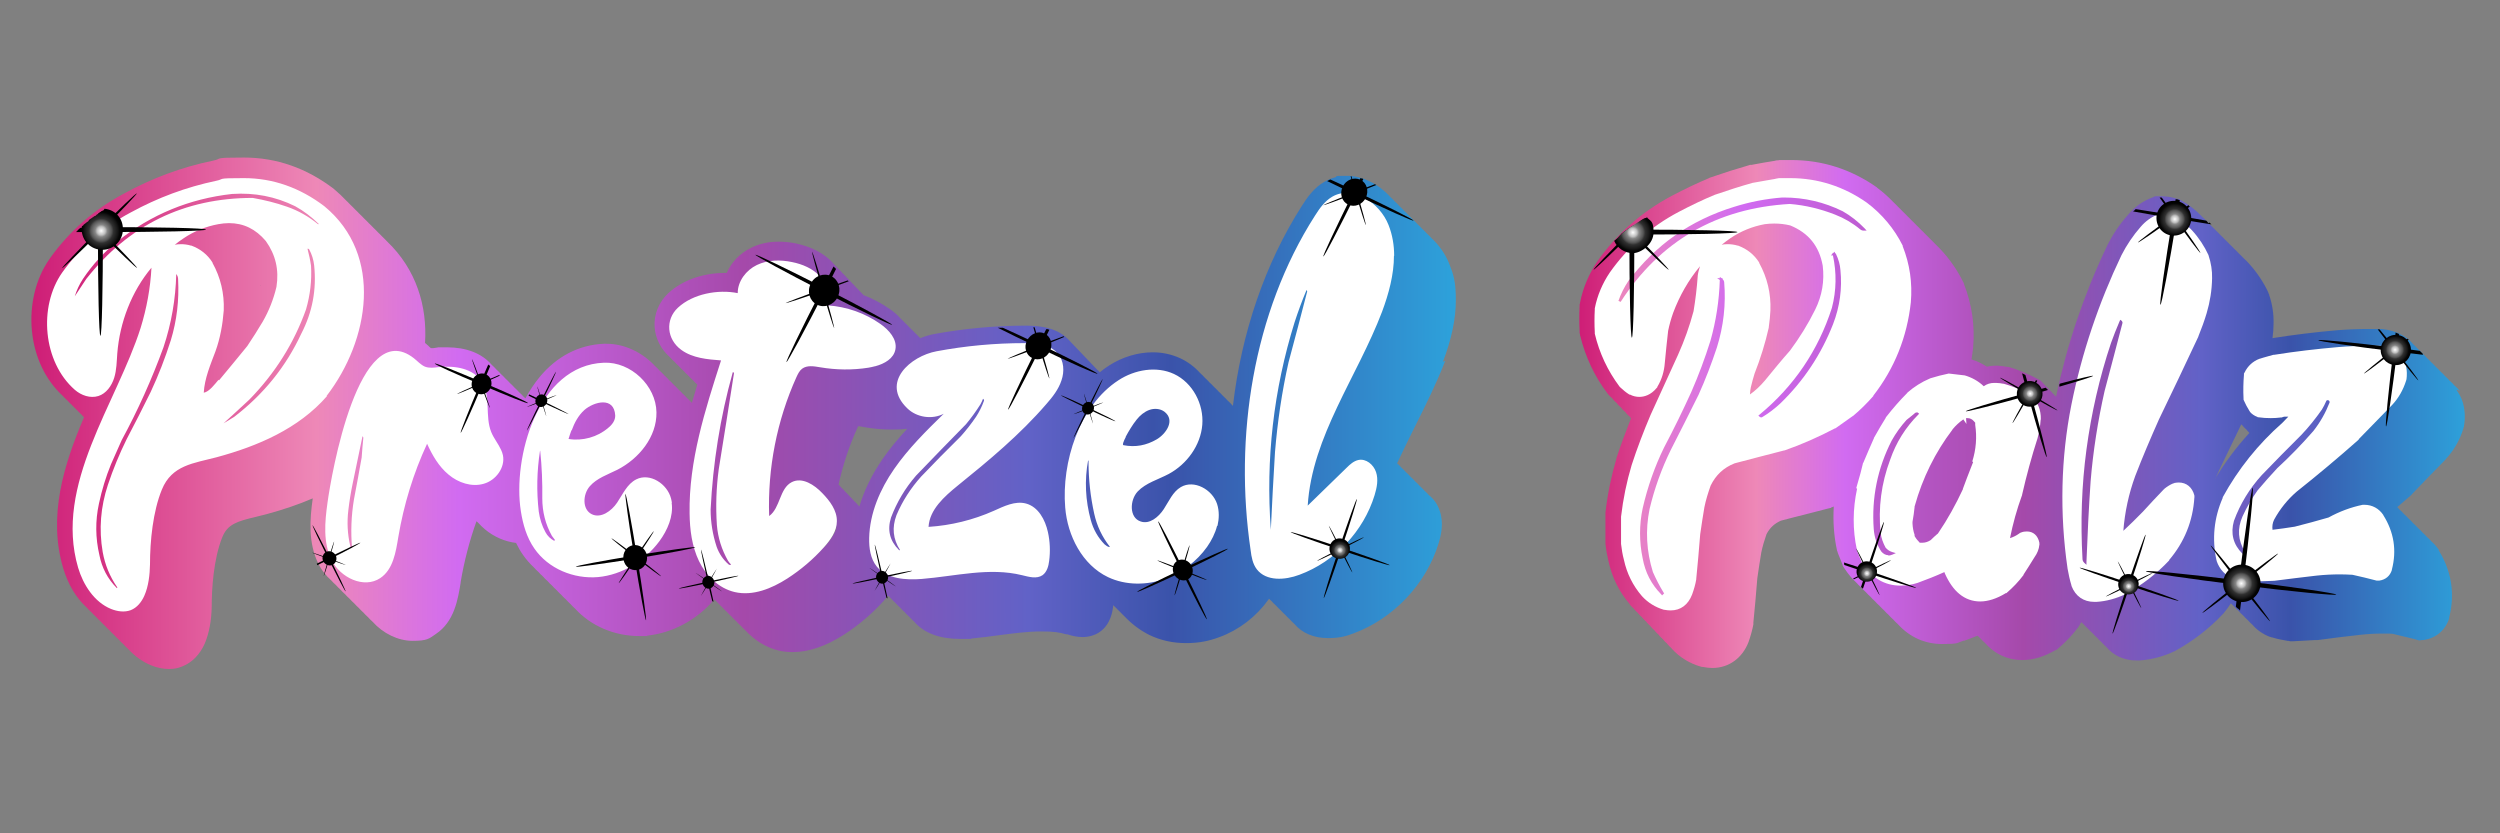 <svg viewBox="0 0 1200 400" version="1.1" xmlns:xlink="http://www.w3.org/1999/xlink" xmlns="http://www.w3.org/2000/svg">
  
  <rect x="0" y="0" width="1200" height="400" fill="#808080" stroke="none"/>
  
  <defs>
    <style>
      .st0 {
        fill: url(#linear-gradient30);
      }

      .st0, .st1, .st2, .st3, .st4, .st5, .st6, .st7, .st8, .st9, .st10, .st11, .st12, .st13, .st14, .st15, .st16, .st17, .st18, .st19, .st20, .st21, .st22, .st23, .st24, .st25, .st26, .st27, .st28, .st29, .st30, .st31, .st32 {
        fill-rule: evenodd;
      }

      .st1 {
        fill: url(#linear-gradient31);
      }

      .st2 {
        fill: url(#linear-gradient24);
      }

      .st3 {
        fill: url(#linear-gradient25);
      }

      .st4 {
        fill: url(#linear-gradient26);
      }

      .st5 {
        fill: url(#linear-gradient21);
      }

      .st6 {
        fill: url(#linear-gradient20);
      }

      .st7 {
        fill: url(#linear-gradient27);
      }

      .st8 {
        fill: url(#linear-gradient22);
      }

      .st9 {
        fill: url(#linear-gradient23);
      }

      .st10 {
        fill: url(#linear-gradient19);
      }

      .st11 {
        fill: url(#linear-gradient14);
      }

      .st12 {
        fill: url(#linear-gradient15);
      }

      .st13 {
        fill: url(#linear-gradient11);
      }

      .st14 {
        fill: url(#linear-gradient16);
      }

      .st15 {
        fill: url(#linear-gradient17);
      }

      .st16 {
        fill: url(#linear-gradient10);
      }

      .st17 {
        fill: url(#linear-gradient12);
      }

      .st18 {
        fill: url(#linear-gradient13);
      }

      .st19 {
        fill: url(#linear-gradient18);
      }

      .st20 {
        fill: url(#linear-gradient28);
      }

      .st21 {
        fill: url(#linear-gradient29);
      }

      .st22 {
        fill: #fff;
      }

      .st33 {
        fill: url(#radial-gradient45);
      }

      .st33, .st34, .st35, .st36, .st37, .st38, .st39, .st40, .st41, .st42, .st43, .st44, .st45, .st46, .st47, .st48, .st49, .st50, .st51, .st52, .st53, .st54, .st55, .st56, .st57, .st58, .st59, .st60, .st61, .st62, .st63, .st64, .st65, .st66, .st67, .st68, .st69, .st70, .st71, .st72, .st73, .st74, .st75, .st76, .st77, .st78, .st79, .st80, .st81, .st82, .st83, .st84, .st85, .st86, .st87, .st88, .st89, .st90, .st91, .st92, .st93, .st94, .st95, .st96, .st97, .st98, .st99, .st100, .st101, .st102, .st103, .st104, .st105, .st106, .st107, .st108, .st109, .st110, .st111, .st112, .st113, .st114, .st115, .st116, .st117, .st118, .st119, .st120, .st121, .st122, .st123, .st124, .st125, .st126, .st127, .st128, .st129, .st130, .st131, .st132, .st133 {
        mix-blend-mode: color-dodge;
      }

      .st34 {
        fill: url(#radial-gradient44);
      }

      .st35 {
        fill: url(#radial-gradient42);
      }

      .st36 {
        fill: url(#radial-gradient41);
      }

      .st37 {
        fill: url(#radial-gradient40);
      }

      .st38 {
        fill: url(#radial-gradient43);
      }

      .st39 {
        fill: url(#radial-gradient46);
      }

      .st40 {
        fill: url(#radial-gradient47);
      }

      .st41 {
        fill: url(#radial-gradient49);
      }

      .st42 {
        fill: url(#radial-gradient48);
      }

      .st43 {
        fill: url(#radial-gradient78);
      }

      .st44 {
        fill: url(#radial-gradient77);
      }

      .st45 {
        fill: url(#radial-gradient71);
      }

      .st46 {
        fill: url(#radial-gradient76);
      }

      .st47 {
        fill: url(#radial-gradient75);
      }

      .st48 {
        fill: url(#radial-gradient79);
      }

      .st49 {
        fill: url(#radial-gradient72);
      }

      .st50 {
        fill: url(#radial-gradient73);
      }

      .st51 {
        fill: url(#radial-gradient74);
      }

      .st52 {
        fill: url(#radial-gradient70);
      }

      .st53 {
        fill: url(#radial-gradient28);
      }

      .st54 {
        fill: url(#radial-gradient19);
      }

      .st55 {
        fill: url(#radial-gradient10);
      }

      .st56 {
        fill: url(#radial-gradient18);
      }

      .st57 {
        fill: url(#radial-gradient15);
      }

      .st58 {
        fill: url(#radial-gradient12);
      }

      .st59 {
        fill: url(#radial-gradient17);
      }

      .st60 {
        fill: url(#radial-gradient16);
      }

      .st61 {
        fill: url(#radial-gradient11);
      }

      .st62 {
        fill: url(#radial-gradient14);
      }

      .st63 {
        fill: url(#radial-gradient13);
      }

      .st64 {
        fill: url(#radial-gradient29);
      }

      .st65 {
        fill: url(#radial-gradient92);
      }

      .st66 {
        fill: url(#radial-gradient95);
      }

      .st67 {
        fill: url(#radial-gradient91);
      }

      .st68 {
        fill: url(#radial-gradient99);
      }

      .st69 {
        fill: url(#radial-gradient94);
      }

      .st70 {
        fill: url(#radial-gradient96);
      }

      .st71 {
        fill: url(#radial-gradient93);
      }

      .st72 {
        fill: url(#radial-gradient98);
      }

      .st73 {
        fill: url(#radial-gradient90);
      }

      .st74 {
        fill: url(#radial-gradient97);
      }

      .st75 {
        fill: url(#radial-gradient64);
      }

      .st76 {
        fill: url(#radial-gradient61);
      }

      .st77 {
        fill: url(#radial-gradient62);
      }

      .st78 {
        fill: url(#radial-gradient66);
      }

      .st79 {
        fill: url(#radial-gradient68);
      }

      .st80 {
        fill: url(#radial-gradient63);
      }

      .st81 {
        fill: url(#radial-gradient65);
      }

      .st82 {
        fill: url(#radial-gradient67);
      }

      .st83 {
        fill: url(#radial-gradient60);
      }

      .st84 {
        fill: url(#radial-gradient69);
      }

      .st85 {
        fill: url(#radial-gradient35);
      }

      .st86 {
        fill: url(#radial-gradient30);
      }

      .st87 {
        fill: url(#radial-gradient31);
      }

      .st88 {
        fill: url(#radial-gradient32);
      }

      .st89 {
        fill: url(#radial-gradient34);
      }

      .st90 {
        fill: url(#radial-gradient38);
      }

      .st91 {
        fill: url(#radial-gradient33);
      }

      .st92 {
        fill: url(#radial-gradient37);
      }

      .st93 {
        fill: url(#radial-gradient36);
      }

      .st94 {
        fill: url(#radial-gradient22);
      }

      .st95 {
        fill: url(#radial-gradient23);
      }

      .st96 {
        fill: url(#radial-gradient20);
      }

      .st97 {
        fill: url(#radial-gradient26);
      }

      .st98 {
        fill: url(#radial-gradient25);
      }

      .st99 {
        fill: url(#radial-gradient27);
      }

      .st100 {
        fill: url(#radial-gradient21);
      }

      .st101 {
        fill: url(#radial-gradient24);
      }

      .st102 {
        fill: url(#radial-gradient56);
      }

      .st103 {
        fill: url(#radial-gradient57);
      }

      .st104 {
        fill: url(#radial-gradient81);
      }

      .st105 {
        fill: url(#radial-gradient82);
      }

      .st106 {
        fill: url(#radial-gradient39);
      }

      .st107 {
        fill: url(#radial-gradient87);
      }

      .st108 {
        fill: url(#radial-gradient88);
      }

      .st109 {
        fill: url(#radial-gradient80);
      }

      .st110 {
        fill: url(#radial-gradient86);
      }

      .st111 {
        fill: url(#radial-gradient85);
      }

      .st112 {
        fill: url(#radial-gradient84);
      }

      .st113 {
        fill: url(#radial-gradient83);
      }

      .st114 {
        fill: url(#radial-gradient89);
      }

      .st115 {
        fill: url(#radial-gradient55);
      }

      .st116 {
        fill: url(#radial-gradient53);
      }

      .st117 {
        fill: url(#radial-gradient59);
      }

      .st118 {
        fill: url(#radial-gradient58);
      }

      .st119 {
        fill: url(#radial-gradient54);
      }

      .st120 {
        fill: url(#radial-gradient51);
      }

      .st121 {
        fill: url(#radial-gradient52);
      }

      .st122 {
        fill: url(#radial-gradient50);
      }

      .st123 {
        fill: url(#radial-gradient100);
      }

      .st134 {
        isolation: isolate;
      }

      .st124 {
        fill: url(#radial-gradient);
      }

      .st23 {
        fill: url(#linear-gradient);
      }

      .st24 {
        fill: url(#linear-gradient1);
      }

      .st25 {
        fill: url(#linear-gradient2);
      }

      .st26 {
        fill: url(#linear-gradient8);
      }

      .st27 {
        fill: url(#linear-gradient7);
      }

      .st28 {
        fill: url(#linear-gradient4);
      }

      .st29 {
        fill: url(#linear-gradient5);
      }

      .st30 {
        fill: url(#linear-gradient3);
      }

      .st31 {
        fill: url(#linear-gradient6);
      }

      .st32 {
        fill: url(#linear-gradient9);
      }

      .st125 {
        fill: url(#radial-gradient1);
      }

      .st126 {
        fill: url(#radial-gradient3);
      }

      .st127 {
        fill: url(#radial-gradient9);
      }

      .st128 {
        fill: url(#radial-gradient8);
      }

      .st129 {
        fill: url(#radial-gradient6);
      }

      .st130 {
        fill: url(#radial-gradient7);
      }

      .st131 {
        fill: url(#radial-gradient5);
      }

      .st132 {
        fill: url(#radial-gradient4);
      }

      .st133 {
        fill: url(#radial-gradient2);
      }
    </style>
    <linearGradient gradientUnits="userSpaceOnUse" y2="200" x2="1184.9" y1="200" x1="757.4" id="linear-gradient">
      <stop stop-color="#ce1d76" offset="0"></stop>
      <stop stop-color="#ee88b7" offset=".2"></stop>
      <stop stop-color="#d16bf1" offset=".3"></stop>
      <stop stop-color="#a549aa" offset=".5"></stop>
      <stop stop-color="#6162c7" offset=".7"></stop>
      <stop stop-color="#3a53aa" offset=".8"></stop>
      <stop stop-color="#2da2db" offset="1"></stop>
    </linearGradient>
    <linearGradient xlink:href="#linear-gradient" y2="137.1" x2="1104.8" y1="137.1" x1="757.4" id="linear-gradient1"></linearGradient>
    <linearGradient xlink:href="#linear-gradient" y2="230.6" x2="1299.6" y1="230.6" x1="638.2" id="linear-gradient2"></linearGradient>
    <linearGradient xlink:href="#linear-gradient" y2="230.6" x2="1299.6" y1="230.6" x1="638.2" id="linear-gradient3"></linearGradient>
    <linearGradient xlink:href="#linear-gradient" y2="119.8" x2="1299.6" y1="119.8" x1="638.2" id="linear-gradient4"></linearGradient>
    <linearGradient xlink:href="#linear-gradient" y2="120" x2="1299.6" y1="120" x1="638.2" id="linear-gradient5"></linearGradient>
    <linearGradient xlink:href="#linear-gradient" y2="160.5" x2="1299.6" y1="160.5" x1="638.2" id="linear-gradient6"></linearGradient>
    <linearGradient xlink:href="#linear-gradient" y2="160.8" x2="1299.6" y1="160.8" x1="638.2" id="linear-gradient7"></linearGradient>
    <linearGradient xlink:href="#linear-gradient" y2="209.2" x2="1299.6" y1="209.2" x1="638.2" id="linear-gradient8"></linearGradient>
    <linearGradient xlink:href="#linear-gradient" y2="209.3" x2="1299.6" y1="209.3" x1="638.2" id="linear-gradient9"></linearGradient>
    <linearGradient xlink:href="#linear-gradient" y2="212.2" x2="1299.6" y1="212.2" x1="638.2" id="linear-gradient10"></linearGradient>
    <linearGradient xlink:href="#linear-gradient" y2="212" x2="1299.6" y1="212" x1="638.2" id="linear-gradient11"></linearGradient>
    <linearGradient xlink:href="#linear-gradient" y2="228.9" x2="1299.6" y1="228.9" x1="638.2" id="linear-gradient12"></linearGradient>
    <linearGradient xlink:href="#linear-gradient" y2="228.9" x2="1299.6" y1="228.9" x1="638.2" id="linear-gradient13"></linearGradient>
    <linearGradient xlink:href="#linear-gradient" y2="232.1" x2="1299.6" y1="232.1" x1="638.2" id="linear-gradient14"></linearGradient>
    <linearGradient xlink:href="#linear-gradient" y2="232.1" x2="1299.6" y1="232.1" x1="638.2" id="linear-gradient15"></linearGradient>
    <radialGradient gradientUnits="userSpaceOnUse" gradientTransform="translate(1042.1 879.6) rotate(164.6) scale(.1 5.2)" r="6.1" fy="132.2" fx="-947.5" cy="132.2" cx="-947.5" id="radial-gradient">
      <stop stop-color="#fff" offset="0"></stop>
      <stop stop-color="#000" offset="1"></stop>
    </radialGradient>
    <radialGradient xlink:href="#radial-gradient" gradientTransform="translate(658.9 885.6) rotate(-150.4) scale(.1 5.2)" r="3.1" fy="147.2" fx="560.5" cy="147.2" cx="560.5" id="radial-gradient1"></radialGradient>
    <radialGradient xlink:href="#radial-gradient" gradientTransform="translate(1306.7 603.7) rotate(119.6) scale(.1 5.2)" r="3.1" fy="95.6" fx="-1574.5" cy="95.6" cx="-1574.5" id="radial-gradient2"></radialGradient>
    <radialGradient xlink:href="#radial-gradient" gradientTransform="translate(1302.4 220.5) rotate(74.6) scale(.1 5.2)" r="6.1" fy="59.6" fx="-945.2" cy="59.6" cx="-945.2" id="radial-gradient3"></radialGradient>
    <radialGradient xlink:href="#radial-gradient" gradientTransform="translate(1302.4 220.5) rotate(74.6) scale(.1 5.2)" r="6.1" fy="59.6" fx="-945.2" cy="59.6" cx="-945.2" id="radial-gradient4"></radialGradient>
    <radialGradient gradientUnits="userSpaceOnUse" gradientTransform="translate(1337.4 490.9) rotate(164.6)" r="6.2" fy="387.5" fx="269.7" cy="387.5" cx="269.7" id="radial-gradient5">
      <stop stop-color="#fff" offset="0"></stop>
      <stop stop-color="silver" offset=".2"></stop>
      <stop stop-color="#868686" offset=".3"></stop>
      <stop stop-color="#565656" offset=".5"></stop>
      <stop stop-color="#303030" offset=".6"></stop>
      <stop stop-color="#161616" offset=".8"></stop>
      <stop stop-color="#050505" offset=".9"></stop>
      <stop stop-color="#000" offset="1"></stop>
    </radialGradient>
    <radialGradient xlink:href="#radial-gradient" gradientTransform="translate(26.7 849.6) rotate(18.5) scale(.1 -5.2)" r="4.9" fy="158.8" fx="5158.8" cy="158.8" cx="5158.8" id="radial-gradient6"></radialGradient>
    <radialGradient xlink:href="#radial-gradient" gradientTransform="translate(409 875.8) rotate(-26.5) scale(.1 -5.2)" r="2.4" fy="61.9" fx="5656.9" cy="61.9" cx="5656.9" id="radial-gradient7"></radialGradient>
    <radialGradient xlink:href="#radial-gradient" gradientTransform="translate(-223 560.1) rotate(63.5) scale(.1 -5.2)" r="2.4" fy="218.3" fx="1964.8" cy="218.3" cx="1964.8" id="radial-gradient8"></radialGradient>
    <radialGradient xlink:href="#radial-gradient" gradientTransform="translate(-198.4 177.7) rotate(108.5) scale(.1 -5.2)" r="4.9" fy="206.7" fx="-2045.9" cy="206.7" cx="-2045.9" id="radial-gradient9"></radialGradient>
    <radialGradient xlink:href="#radial-gradient5" gradientTransform="translate(-247.7 445.8) rotate(18.5) scale(1 -1)" r="4.9" fy="524.7" fx="1030.6" cy="524.7" cx="1030.6" id="radial-gradient10"></radialGradient>
    <radialGradient xlink:href="#radial-gradient" gradientTransform="translate(53.4 433.9) rotate(-80.6) scale(.1 5.2)" r="8.2" fy="178.6" fx="3903.1" cy="178.6" cx="3903.1" id="radial-gradient11"></radialGradient>
    <radialGradient xlink:href="#radial-gradient" gradientTransform="translate(208.6 83.5) rotate(-35.6) scale(.1 5.2)" r="4.1" fy="97.3" fx="5351.4" cy="97.3" cx="5351.4" id="radial-gradient12"></radialGradient>
    <radialGradient xlink:href="#radial-gradient" gradientTransform="translate(192.8 789.9) rotate(-125.6) scale(.1 5.2)" r="4.1" fy="211" fx="495.8" cy="211" cx="495.8" id="radial-gradient13"></radialGradient>
    <radialGradient xlink:href="#radial-gradient" gradientTransform="translate(542.5 946.5) rotate(-170.6) scale(.1 5.2)" r="8.2" fy="176.5" fx="-2869.2" cy="176.5" cx="-2869.2" id="radial-gradient14"></radialGradient>
    <radialGradient xlink:href="#radial-gradient5" gradientTransform="translate(282.4 865) rotate(-80.6)" r="8.3" fy="627.2" fx="874" cy="627.2" cx="874" id="radial-gradient15"></radialGradient>
    <radialGradient xlink:href="#radial-gradient" gradientTransform="translate(750.2 996.6) rotate(-173.1) scale(.1 5.2)" r="7.2" fy="168.4" fx="-2379.4" cy="168.4" cx="-2379.4" id="radial-gradient16"></radialGradient>
    <radialGradient xlink:href="#radial-gradient" gradientTransform="translate(393.6 856.3) rotate(-128.1) scale(.1 5.2)" r="3.6" fy="197.2" fx="610.8" cy="197.2" cx="610.8" id="radial-gradient17"></radialGradient>
    <radialGradient xlink:href="#radial-gradient" gradientTransform="translate(1099.9 842.2) rotate(141.9) scale(.1 5.2)" r="3.6" fy="96.8" fx="-3649.4" cy="96.8" cx="-3649.4" id="radial-gradient18"></radialGradient>
    <radialGradient xlink:href="#radial-gradient" gradientTransform="translate(1241.7 486.2) rotate(96.9) scale(.1 5.2)" r="7.2" fy="25.1" fx="-2448.1" cy="25.1" cx="-2448.1" id="radial-gradient19"></radialGradient>
    <radialGradient xlink:href="#radial-gradient5" gradientTransform="translate(1171.2 749.5) rotate(-173.1)" r="7.3" fy="574.8" fx="91.3" cy="574.8" cx="91.3" id="radial-gradient20"></radialGradient>
    <radialGradient xlink:href="#radial-gradient" gradientTransform="translate(750.2 996.6) rotate(-173.1) scale(.1 5.2)" r="8.9" fy="145.2" fx="-1898.5" cy="145.2" cx="-1898.5" id="radial-gradient21"></radialGradient>
    <radialGradient xlink:href="#radial-gradient" gradientTransform="translate(393.6 856.3) rotate(-128.1) scale(.1 5.2)" r="4.5" fy="172.5" fx="269.3" cy="172.5" cx="269.3" id="radial-gradient22"></radialGradient>
    <radialGradient xlink:href="#radial-gradient" gradientTransform="translate(1099.9 842.2) rotate(141.9) scale(.1 5.2)" r="4.5" fy="88.5" fx="-2626.9" cy="88.5" cx="-2626.9" id="radial-gradient23"></radialGradient>
    <radialGradient xlink:href="#radial-gradient" gradientTransform="translate(1241.7 486.2) rotate(96.9) scale(.1 5.2)" r="8.9" fy="36.7" fx="-1483.9" cy="36.7" cx="-1483.9" id="radial-gradient24"></radialGradient>
    <radialGradient xlink:href="#radial-gradient5" gradientTransform="translate(1171.2 749.5) rotate(-173.1)" r="9" fy="454.6" fx="151.1" cy="454.6" cx="151.1" id="radial-gradient25"></radialGradient>
    <radialGradient xlink:href="#radial-gradient" gradientTransform="translate(807.5 928.1) rotate(-180) scale(.1 5.2)" r="9.8" fy="157.9" fx="194" cy="157.9" cx="194" id="radial-gradient26"></radialGradient>
    <radialGradient xlink:href="#radial-gradient" gradientTransform="translate(436.5 832) rotate(-135) scale(.1 5.2)" r="4.9" fy="145.9" fx="2122.5" cy="145.9" cx="2122.5" id="radial-gradient27"></radialGradient>
    <radialGradient xlink:href="#radial-gradient" gradientTransform="translate(1136 732.6) rotate(135) scale(.1 5.2)" r="4.9" fy="133.2" fx="-1520.2" cy="133.2" cx="-1520.2" id="radial-gradient28"></radialGradient>
    <radialGradient xlink:href="#radial-gradient" gradientTransform="translate(1233.7 362.1) rotate(90) scale(.1 5.2)" r="9.8" fy="87.1" fx="-2011.9" cy="87.1" cx="-2011.9" id="radial-gradient29"></radialGradient>
    <radialGradient xlink:href="#radial-gradient5" gradientTransform="translate(1195.6 632) rotate(-180)" r="9.9" fy="520.4" fx="411.8" cy="520.4" cx="411.8" id="radial-gradient30"></radialGradient>
    <radialGradient xlink:href="#radial-gradient" gradientTransform="translate(26.7 849.6) rotate(18.5) scale(.1 -5.2)" r="4.9" fy="165.3" fx="6130.7" cy="165.3" cx="6130.7" id="radial-gradient31"></radialGradient>
    <radialGradient xlink:href="#radial-gradient" gradientTransform="translate(409 875.8) rotate(-26.5) scale(.1 -5.2)" r="2.4" fy="50" fx="6536.8" cy="50" cx="6536.8" id="radial-gradient32"></radialGradient>
    <radialGradient xlink:href="#radial-gradient" gradientTransform="translate(-223 560.1) rotate(63.5) scale(.1 -5.2)" r="2.4" fy="239.5" fx="2459.4" cy="239.5" cx="2459.4" id="radial-gradient33"></radialGradient>
    <radialGradient xlink:href="#radial-gradient" gradientTransform="translate(-198.4 177.7) rotate(108.5) scale(.1 -5.2)" r="4.9" fy="230.1" fx="-2318.3" cy="230.1" cx="-2318.3" id="radial-gradient34"></radialGradient>
    <radialGradient xlink:href="#radial-gradient5" gradientTransform="translate(-247.7 445.8) rotate(18.5) scale(1 -1)" r="4.9" fy="558.7" fx="1151.7" cy="558.7" cx="1151.7" id="radial-gradient35"></radialGradient>
    <linearGradient xlink:href="#linear-gradient" y2="200" x2="698.8" y1="200" x1="15.1" id="linear-gradient16"></linearGradient>
    <linearGradient xlink:href="#linear-gradient" y2="178.4" x2="355.3" y1="178.4" x1="348.9" id="linear-gradient17"></linearGradient>
    <linearGradient xlink:href="#linear-gradient" y2="191.3" x2="559.1" y1="191.3" x1="385.4" id="linear-gradient18"></linearGradient>
    <linearGradient xlink:href="#linear-gradient" y2="117.6" x2="685.6" y1="117.6" x1="24.2" id="linear-gradient19"></linearGradient>
    <linearGradient xlink:href="#linear-gradient" y2="161.3" x2="685.6" y1="161.3" x1="24.2" id="linear-gradient20"></linearGradient>
    <linearGradient xlink:href="#linear-gradient" y2="206.8" x2="685.6" y1="206.8" x1="24.2" id="linear-gradient21"></linearGradient>
    <linearGradient xlink:href="#linear-gradient" y2="196.8" x2="685.6" y1="196.8" x1="24.2" id="linear-gradient22"></linearGradient>
    <linearGradient xlink:href="#linear-gradient" y2="224.8" x2="685.6" y1="224.8" x1="24.2" id="linear-gradient23"></linearGradient>
    <linearGradient xlink:href="#linear-gradient" y2="227.8" x2="685.6" y1="227.8" x1="24.2" id="linear-gradient24"></linearGradient>
    <linearGradient xlink:href="#linear-gradient" y2="236.3" x2="685.6" y1="236.3" x1="24.2" id="linear-gradient25"></linearGradient>
    <linearGradient xlink:href="#linear-gradient" y2="241.8" x2="685.6" y1="241.8" x1="24.2" id="linear-gradient26"></linearGradient>
    <linearGradient xlink:href="#linear-gradient" y2="238" x2="685.6" y1="238" x1="24.2" id="linear-gradient27"></linearGradient>
    <linearGradient xlink:href="#linear-gradient" y2="202.1" x2="685.6" y1="202.1" x1="24.2" id="linear-gradient28"></linearGradient>
    <linearGradient xlink:href="#linear-gradient" y2="202.2" x2="685.6" y1="202.2" x1="24.2" id="linear-gradient29"></linearGradient>
    <linearGradient xlink:href="#linear-gradient" y2="205.1" x2="685.6" y1="205.1" x1="24.2" id="linear-gradient30"></linearGradient>
    <linearGradient xlink:href="#linear-gradient" y2="205.3" x2="685.6" y1="205.3" x1="24.2" id="linear-gradient31"></linearGradient>
    <radialGradient xlink:href="#radial-gradient" gradientTransform="translate(807.5 928.1) rotate(-180) scale(.1 5.2)" r="9.8" fy="158.1" fx="6094.2" cy="158.1" cx="6094.2" id="radial-gradient36"></radialGradient>
    <radialGradient xlink:href="#radial-gradient" gradientTransform="translate(436.5 832) rotate(-135) scale(.1 5.2)" r="4.9" fy="45.5" fx="6299.7" cy="45.5" cx="6299.7" id="radial-gradient37"></radialGradient>
    <radialGradient xlink:href="#radial-gradient" gradientTransform="translate(1136 732.6) rotate(135) scale(.1 5.2)" r="4.9" fy="233.8" fx="2647.1" cy="233.8" cx="2647.1" id="radial-gradient38"></radialGradient>
    <radialGradient xlink:href="#radial-gradient" gradientTransform="translate(1233.7 362.1) rotate(90) scale(.1 5.2)" r="9.8" fy="229.3" fx="-2018.9" cy="229.3" cx="-2018.9" id="radial-gradient39"></radialGradient>
    <radialGradient xlink:href="#radial-gradient5" gradientTransform="translate(1195.6 632) rotate(-180)" r="9.9" fy="521.2" fx="1147" cy="521.2" cx="1147" id="radial-gradient40"></radialGradient>
    <radialGradient xlink:href="#radial-gradient" gradientTransform="translate(1237.6 727.8) rotate(153.4) scale(.1 5.7)" r="3.1" fy="156.1" fx="5851" cy="156.1" cx="5851" id="radial-gradient41"></radialGradient>
    <radialGradient xlink:href="#radial-gradient" gradientTransform="translate(844 805.5) rotate(-159.8) scale(.1 5.6) skewX(68.1)" r="1.6" fy="48.2" fx="6068.4" cy="48.2" cx="6068.4" id="radial-gradient42"></radialGradient>
    <radialGradient xlink:href="#radial-gradient" gradientTransform="translate(1447.2 381) rotate(106.7) scale(.1 5.6) skewX(-68.1)" r="1.6" fy="228.3" fx="2531.4" cy="228.3" cx="2531.4" id="radial-gradient43"></radialGradient>
    <radialGradient xlink:href="#radial-gradient" gradientTransform="translate(1355 -31.6) rotate(63.4) scale(.1 5.4)" r="3.1" fy="223.4" fx="-1936" cy="223.4" cx="-1936" id="radial-gradient44"></radialGradient>
    <radialGradient xlink:href="#radial-gradient5" gradientTransform="translate(1453 253.6) rotate(153.4) scale(1 1.1)" r="3.1" fy="511" fx="1117" cy="511" cx="1117" id="radial-gradient45"></radialGradient>
    <radialGradient xlink:href="#radial-gradient" gradientTransform="translate(482.1 1187) rotate(-157) scale(.1 5.7)" r="4.5" fy="144.1" fx="4794.9" cy="144.1" cx="4794.9" id="radial-gradient46"></radialGradient>
    <radialGradient xlink:href="#radial-gradient" gradientTransform="translate(167.7 937.8) rotate(-110.3) scale(.1 5.6) skewX(68.1)" r="2.3" fy="57.7" fx="4969.4" cy="57.7" cx="4969.4" id="radial-gradient47"></radialGradient>
    <radialGradient xlink:href="#radial-gradient" gradientTransform="translate(882.1 1121.5) rotate(156.3) scale(.1 5.6) skewX(-68.1)" r="2.3" fy="201.8" fx="2137.3" cy="201.8" cx="2137.3" id="radial-gradient48"></radialGradient>
    <radialGradient xlink:href="#radial-gradient" gradientTransform="translate(1136.2 783.7) rotate(113) scale(.1 5.4)" r="4.5" fy="198" fx="-1437.8" cy="198" cx="-1437.8" id="radial-gradient49"></radialGradient>
    <radialGradient xlink:href="#radial-gradient5" gradientTransform="translate(982.8 1043.2) rotate(-157) scale(1 1.1)" r="4.6" fy="448.9" fx="985.3" cy="448.9" cx="985.3" id="radial-gradient50"></radialGradient>
    <radialGradient xlink:href="#radial-gradient" gradientTransform="translate(377.4 1079) rotate(-9.3) scale(.1 -5.7)" r="5.4" fy="141.9" fx="456.1" cy="141.9" cx="456.1" id="radial-gradient51"></radialGradient>
    <radialGradient xlink:href="#radial-gradient" gradientTransform="translate(742 911.6) rotate(-56) scale(.1 -5.6) skewX(68.1)" r="2.7" fy="130.1" fx="1837.1" cy="130.1" cx="1837.1" id="radial-gradient52"></radialGradient>
    <radialGradient xlink:href="#radial-gradient" gradientTransform="translate(4.5 920.4) rotate(37.5) scale(.1 -5.6) skewX(-68.1)" r="2.7" fy="126.3" fx="-866.3" cy="126.3" cx="-866.3" id="radial-gradient53"></radialGradient>
    <radialGradient xlink:href="#radial-gradient" gradientTransform="translate(-162.1 531.9) rotate(80.7) scale(.1 -5.4)" r="5.4" fy="93.4" fx="-1346.9" cy="93.4" cx="-1346.9" id="radial-gradient54"></radialGradient>
    <radialGradient xlink:href="#radial-gradient5" gradientTransform="translate(-74.8 820.4) rotate(-9.3) scale(1 -1.1)" r="5.4" fy="437.6" fx="444.7" cy="437.6" cx="444.7" id="radial-gradient55"></radialGradient>
    <radialGradient xlink:href="#radial-gradient" gradientTransform="translate(581.1 1126.8) rotate(-152.9) scale(.1 5.7)" r="6.8" fy="138.7" fx="4738.4" cy="138.7" cx="4738.4" id="radial-gradient56"></radialGradient>
    <radialGradient xlink:href="#radial-gradient" gradientTransform="translate(285.4 855.6) rotate(-106.1) scale(.1 5.6) skewX(68.1)" r="3.4" fy="54.9" fx="4771.8" cy="54.9" cx="4771.8" id="radial-gradient57"></radialGradient>
    <radialGradient xlink:href="#radial-gradient" gradientTransform="translate(984.7 1090.3) rotate(160.4) scale(.1 5.6) skewX(-68.1)" r="3.4" fy="197" fx="2256.2" cy="197" cx="2256.2" id="radial-gradient58"></radialGradient>
    <radialGradient xlink:href="#radial-gradient" gradientTransform="translate(1262.5 771.7) rotate(117.1) scale(.1 5.4)" r="6.8" fy="196.6" fx="-1214.4" cy="196.6" cx="-1214.4" id="radial-gradient59"></radialGradient>
    <radialGradient xlink:href="#radial-gradient5" gradientTransform="translate(1090.8 1019.5) rotate(-152.9) scale(1 1.1)" r="6.9" fy="421.1" fx="978.2" cy="421.1" cx="978.2" id="radial-gradient60"></radialGradient>
    <radialGradient xlink:href="#radial-gradient" gradientTransform="translate(410.2 1142) rotate(-12) scale(.1 -5.9) skewX(-35.7)" r="2.7" fy="143.1" fx="1585.3" cy="143.1" cx="1585.3" id="radial-gradient61"></radialGradient>
    <radialGradient xlink:href="#radial-gradient" gradientTransform="translate(764.8 954.5) rotate(-60) scale(.1 -5.7) skewX(74.7)" r="1.4" fy="111.7" fx="2669" cy="111.7" cx="2669" id="radial-gradient62"></radialGradient>
    <radialGradient xlink:href="#radial-gradient" gradientTransform="translate(24.5 996.1) rotate(35) scale(.1 -5.6) skewX(-74.2)" r="1.4" fy="146.4" fx="-102.3" cy="146.4" cx="-102.3" id="radial-gradient63"></radialGradient>
    <radialGradient xlink:href="#radial-gradient" gradientTransform="translate(-169.8 605.7) rotate(77.1) scale(.1 -5.4) skewX(31.1)" r="2.7" fy="120.6" fx="-1394.5" cy="120.6" cx="-1394.5" id="radial-gradient64"></radialGradient>
    <radialGradient xlink:href="#radial-gradient5" gradientTransform="translate(-62 897.3) rotate(-12) scale(1 -1.1) skewX(-1)" r="2.7" fy="443.6" fx="585.5" cy="443.6" cx="585.5" id="radial-gradient65"></radialGradient>
    <radialGradient xlink:href="#radial-gradient" gradientTransform="translate(660.4 -1160.7) rotate(25.4) scale(.1 5.9) skewX(-35.7)" r="5.7" fy="215.1" fx="3409.6" cy="215.1" cx="3409.6" id="radial-gradient66"></radialGradient>
    <radialGradient xlink:href="#radial-gradient" gradientTransform="translate(961.9 -896) rotate(73.4) scale(.1 5.7) skewX(74.7)" r="2.9" fy="131.5" fx="6072.9" cy="131.5" cx="6072.9" id="radial-gradient67"></radialGradient>
    <radialGradient xlink:href="#radial-gradient" gradientTransform="translate(251.4 -1108.4) rotate(-21.6) scale(.1 5.6) skewX(-74.2)" r="2.9" fy="228.4" fx="-924.7" cy="228.4" cx="-924.7" id="radial-gradient68"></radialGradient>
    <radialGradient xlink:href="#radial-gradient" gradientTransform="translate(-28.2 -773.8) rotate(-63.7) scale(.1 5.4) skewX(31.1)" r="5.7" fy="164.6" fx="-4383.3" cy="164.6" cx="-4383.3" id="radial-gradient69"></radialGradient>
    <radialGradient xlink:href="#radial-gradient5" gradientTransform="translate(144.3 -1032.4) rotate(25.4) scale(1 1.1) skewX(-1)" r="5.8" fy="815.9" fx="812.7" cy="815.9" cx="812.7" id="radial-gradient70"></radialGradient>
    <radialGradient xlink:href="#radial-gradient" gradientTransform="translate(1123.9 -1160.7) rotate(154.6) scale(.1 -5.9) skewX(-35.7)" r="4.5" fy="179.2" fx="8718.7" cy="179.2" cx="8718.7" id="radial-gradient71"></radialGradient>
    <radialGradient xlink:href="#radial-gradient" gradientTransform="translate(822.5 -896) rotate(106.6) scale(.1 -5.7) skewX(74.7)" r="2.2" fy="15.7" fx="8775" cy="15.7" cx="8775" id="radial-gradient72"></radialGradient>
    <radialGradient xlink:href="#radial-gradient" gradientTransform="translate(1532.9 -1108.4) rotate(-158.4) scale(.1 -5.6) skewX(-74.2)" r="2.2" fy="293.5" fx="3881.2" cy="293.5" cx="3881.2" id="radial-gradient73"></radialGradient>
    <radialGradient xlink:href="#radial-gradient" gradientTransform="translate(1812.6 -773.8) rotate(-116.3) scale(.1 -5.4) skewX(31.1)" r="4.5" fy="292.5" fx="-2895.6" cy="292.5" cx="-2895.6" id="radial-gradient74"></radialGradient>
    <radialGradient xlink:href="#radial-gradient5" gradientTransform="translate(1640 -1032.4) rotate(154.6) scale(1 -1.1) skewX(-1)" r="4.5" fy="630.6" fx="1474.2" cy="630.6" cx="1474.2" id="radial-gradient75"></radialGradient>
    <radialGradient xlink:href="#radial-gradient" gradientTransform="translate(504.9 -1160.7) rotate(25.4) scale(.1 5.9) skewX(-35.7)" r="2.7" fy="206.6" fx="4744.4" cy="206.6" cx="4744.4" id="radial-gradient76"></radialGradient>
    <radialGradient xlink:href="#radial-gradient" gradientTransform="translate(806.4 -896) rotate(73.4) scale(.1 5.7) skewX(74.7)" r="1.3" fy="102.8" fx="6767.5" cy="102.8" cx="6767.5" id="radial-gradient77"></radialGradient>
    <radialGradient xlink:href="#radial-gradient" gradientTransform="translate(95.9 -1108.4) rotate(-21.6) scale(.1 5.6) skewX(-74.2)" r="1.3" fy="245.1" fx="267" cy="245.1" cx="267" id="radial-gradient78"></radialGradient>
    <radialGradient xlink:href="#radial-gradient" gradientTransform="translate(-183.7 -773.8) rotate(-63.7) scale(.1 5.4) skewX(31.1)" r="2.7" fy="196.7" fx="-4031.2" cy="196.7" cx="-4031.2" id="radial-gradient79"></radialGradient>
    <radialGradient xlink:href="#radial-gradient5" gradientTransform="translate(-11.2 -1032.4) rotate(25.4) scale(1 1.1) skewX(-1)" r="2.7" fy="772.1" fx="979.1" cy="772.1" cx="979.1" id="radial-gradient80"></radialGradient>
    <radialGradient xlink:href="#radial-gradient" gradientTransform="translate(504.9 -1160.7) rotate(25.4) scale(.1 5.9) skewX(-35.7)" r="5.8" fy="181.4" fx="5272.2" cy="181.4" cx="5272.2" id="radial-gradient81"></radialGradient>
    <radialGradient xlink:href="#radial-gradient" gradientTransform="translate(806.4 -896) rotate(73.4) scale(.1 5.7) skewX(74.7)" r="2.9" fy="76" fx="6401.7" cy="76" cx="6401.7" id="radial-gradient82"></radialGradient>
    <radialGradient xlink:href="#radial-gradient" gradientTransform="translate(95.9 -1108.4) rotate(-21.6) scale(.1 5.6) skewX(-74.2)" r="2.9" fy="236.3" fx="1380.7" cy="236.3" cx="1380.7" id="radial-gradient83"></radialGradient>
    <radialGradient xlink:href="#radial-gradient" gradientTransform="translate(-183.7 -773.8) rotate(-63.7) scale(.1 5.4) skewX(31.1)" r="5.8" fy="209.5" fx="-2985.8" cy="209.5" cx="-2985.8" id="radial-gradient84"></radialGradient>
    <radialGradient xlink:href="#radial-gradient5" gradientTransform="translate(-11.2 -1032.4) rotate(25.4) scale(1 1.1) skewX(-1)" r="5.8" fy="641.8" fx="1044.7" cy="641.8" cx="1044.7" id="radial-gradient85"></radialGradient>
    <radialGradient xlink:href="#radial-gradient" gradientTransform="translate(410.2 1142) rotate(-12) scale(.1 -5.9) skewX(-35.7)" r="2.7" fy="145.6" fx="956.6" cy="145.6" cx="956.6" id="radial-gradient86"></radialGradient>
    <radialGradient xlink:href="#radial-gradient" gradientTransform="translate(764.8 954.5) rotate(-60) scale(.1 -5.7) skewX(74.7)" r="1.4" fy="124.2" fx="2298.9" cy="124.2" cx="2298.9" id="radial-gradient87"></radialGradient>
    <radialGradient xlink:href="#radial-gradient" gradientTransform="translate(24.5 996.1) rotate(35) scale(.1 -5.6) skewX(-74.2)" r="1.4" fy="137.4" fx="-621.4" cy="137.4" cx="-621.4" id="radial-gradient88"></radialGradient>
    <radialGradient xlink:href="#radial-gradient" gradientTransform="translate(-169.8 605.7) rotate(77.1) scale(.1 -5.4) skewX(31.1)" r="2.7" fy="105.5" fx="-1499.8" cy="105.5" cx="-1499.8" id="radial-gradient89"></radialGradient>
    <radialGradient xlink:href="#radial-gradient5" gradientTransform="translate(-62 897.3) rotate(-12) scale(1 -1.1) skewX(-1)" r="2.7" fy="456.7" fx="507.2" cy="456.7" cx="507.2" id="radial-gradient90"></radialGradient>
    <radialGradient xlink:href="#radial-gradient" gradientTransform="translate(504.9 -1160.7) rotate(25.4) scale(.1 5.9) skewX(-35.7)" r="2.7" fy="225.2" fx="2926.3" cy="225.2" cx="2926.3" id="radial-gradient91"></radialGradient>
    <radialGradient xlink:href="#radial-gradient" gradientTransform="translate(806.4 -896) rotate(73.4) scale(.1 5.7) skewX(74.7)" r="1.3" fy="146.9" fx="6027.2" cy="146.9" cx="6027.2" id="radial-gradient92"></radialGradient>
    <radialGradient xlink:href="#radial-gradient" gradientTransform="translate(95.9 -1108.4) rotate(-21.6) scale(.1 5.6) skewX(-74.2)" r="1.3" fy="227.3" fx="-1564.1" cy="227.3" cx="-1564.1" id="radial-gradient93"></radialGradient>
    <radialGradient xlink:href="#radial-gradient" gradientTransform="translate(-183.7 -773.8) rotate(-63.7) scale(.1 5.4) skewX(31.1)" r="2.7" fy="152.9" fx="-4802.4" cy="152.9" cx="-4802.4" id="radial-gradient94"></radialGradient>
    <radialGradient xlink:href="#radial-gradient5" gradientTransform="translate(-11.2 -1032.4) rotate(25.4) scale(1 1.1) skewX(-1)" r="2.7" fy="868.2" fx="752.6" cy="868.2" cx="752.6" id="radial-gradient95"></radialGradient>
    <radialGradient xlink:href="#radial-gradient" gradientTransform="translate(26.7 849.6) rotate(18.5) scale(.1 -5.2)" r="4.9" fy="145.3" fx="3204.8" cy="145.3" cx="3204.8" id="radial-gradient96"></radialGradient>
    <radialGradient xlink:href="#radial-gradient" gradientTransform="translate(409 875.8) rotate(-26.5) scale(.1 -5.2)" r="2.4" fy="85.7" fx="3879.4" cy="85.7" cx="3879.4" id="radial-gradient97"></radialGradient>
    <radialGradient xlink:href="#radial-gradient" gradientTransform="translate(-223 560.1) rotate(63.5) scale(.1 -5.2)" r="2.4" fy="175.5" fx="978.6" cy="175.5" cx="978.6" id="radial-gradient98"></radialGradient>
    <radialGradient xlink:href="#radial-gradient" gradientTransform="translate(-198.4 177.7) rotate(108.5) scale(.1 -5.2)" r="4.9" fy="159.6" fx="-1486.4" cy="159.6" cx="-1486.4" id="radial-gradient99"></radialGradient>
    <radialGradient xlink:href="#radial-gradient5" gradientTransform="translate(-247.7 445.8) rotate(18.5) scale(1 -1)" r="4.9" fy="455" fx="787.2" cy="455" cx="787.2" id="radial-gradient100"></radialGradient>
  </defs>
  <g class="st134">
    <g id="Layer_1">
      <g>
        <g>
          <path d="M1180.7,187.7c-.7-.9-1.5-1.8-2.6-2.7-.6-.7-1.3-1.4-2.2-2.2-.6-.7-1.3-1.4-2.2-2.2-.6-.7-1.3-1.4-2.2-2.2-.6-.7-1.3-1.4-2.2-2.2-.6-.7-1.3-1.4-2.2-2.2-.6-.7-1.3-1.4-2.2-2.2-.6-.7-1.3-1.4-2.2-2.2-.6-.7-1.3-1.4-2.2-2.2-.6-.7-1.3-1.4-2.2-2.2-2.5-3-7.1-6.5-15.1-7.3h-.1s-.3,0-.3,0h-.3s-.1,0-.1,0c-1.8,0-3.7,0-5.5,0-4.9,0-10,.2-15,.6h0c-10.5.9-21,2.2-31.1,3.8.3-2.4.5-4.7.5-7.1.1-4.6-.6-9.2-2.1-13.6v-.2c0,0-.2-.4-.2-.4l-.2-.4v-.2c-2.4-5.1-5.5-9.7-9.3-13.9-.8-.9-1.7-1.8-2.6-2.6-.7-.7-1.4-1.5-2.2-2.2-.7-.7-1.4-1.5-2.2-2.2-.7-.7-1.4-1.5-2.2-2.2-.7-.7-1.4-1.5-2.2-2.2-.7-.7-1.4-1.5-2.2-2.2-.7-.7-1.4-1.5-2.2-2.2-.7-.7-1.4-1.5-2.2-2.2-.7-.7-1.4-1.5-2.2-2.2-.7-.7-1.4-1.5-2.2-2.2-2.9-3.1-6.3-5.8-10.1-7.9l-.3-.2-.7-.4-.8-.2h-.3c-2.4-.8-4.8-1.2-7.3-1.2s-1,0-1.5,0h-.5s-1.2,0-1.2,0l-1.1.5-.5.2c-4.4,1.7-8.2,4.4-11.3,8.1-4.1,4.6-7.5,9.7-10.2,15.1h0s0,.1,0,.1h0s0,0,0,0c-11,23-19.2,47.3-24.4,72.2,0,0-.2-.2-.2-.2l-.3-.3-.7-.7c-.4-.4-.7-.8-1.1-1.2l-.3-.3-.7-.7c-.4-.4-.7-.8-1.1-1.2l-.3-.3-.7-.7c-.4-.4-.7-.8-1.1-1.2l-.3-.3-.7-.7-.9-.5-.4-.2c-4.5-2.4-9.2-4.4-14-5.8h-.1s-.2,0-.2,0h-.2c0,0-.1,0-.1,0-1.5-.3-3.1-.5-4.7-.6-.4,0-.9,0-1.3,0-1.3,0-2.6.2-3.8.5-2.3-1.5-4.8-2.7-7.4-3.5.3-1.9.6-3.7.8-5.6h0c0-.1,0-.2,0-.2h0c.9-10.4-.6-20.6-4.4-30.4h0c0-.1-.1-.5-.1-.5l-.2-.3h0c-3.5-7.1-8.1-13.3-13.7-18.6-.7-.7-1.4-1.5-2.2-2.2-.7-.7-1.4-1.5-2.2-2.2-.7-.7-1.4-1.5-2.2-2.2-.7-.7-1.4-1.5-2.2-2.2-.7-.7-1.4-1.5-2.2-2.2-.7-.7-1.4-1.5-2.2-2.2-.7-.7-1.4-1.5-2.2-2.2-.7-.7-1.4-1.5-2.2-2.2-.7-.7-1.4-1.5-2.2-2.2-2.4-2.5-5-4.9-7.9-7h0s0-.1,0-.1h0c0,0,0,0,0,0-12.5-8.8-26.3-13.2-41.2-13.2s-4.1,0-6.1.2h-1.1c0,0-.3.1-.3.1-3.9.6-7.8,1.3-11.5,2h-.2s-.3,0-.3,0h-.3c0,0-.2.1-.2.1-6.3,1.8-12.6,3.8-18.9,6h0s-.2.1-.2.1h-.2c0,0,0,.1,0,.1-6,2.5-12,5.4-17.9,8.5-14.4,7.6-26.4,18.2-35.8,31.4h0s0,0,0,0h0s0,0,0,0h0c-4.1,6.1-7,12.8-8.4,20v.2s-.2.6-.2.6v.6s0,.3,0,.3c-.2,3.9-.2,7.9,0,11.8v.3s0,.7,0,.7l.2.7v.3c2.5,10.3,6.9,19.8,13.3,28.2l.2.2.4.5.5.5.2.2c.3.3.7.6,1,.9h0s.4.6.4.6l.5.5.2.2c.3.3.7.6,1,.9h0s.4.6.4.6l.5.5.2.2c.3.3.7.6,1,.9h0s.4.6.4.6l.5.5.2.2c.3.3.7.6,1,.9h0s.4.6.4.6l.5.5.2.2c.3.3.7.6,1,.9h0s.4.6.4.6h.1c-2.5,6.4-4.9,12.7-7,19.1h0c0,.1,0,.2,0,.2-2.5,8.5-4.3,17.2-5.3,26.1v.2s0,.4,0,.4v14s0,.2,0,.2c.3,2.9.8,5.7,1.5,8.6,1.7,7.7,5.1,14.6,10.2,20.5h0c0,0,0,.1,0,.1h0c0,0,0,.1,0,.1.6.7,1.3,1.4,2,2h0c0,0,0,.1,0,.1h0c.6.7,1.3,1.4,2,2h0c0,0,0,.1,0,.1h0c.6.7,1.3,1.4,2,2h0c0,0,0,.1,0,.1h0c.6.7,1.3,1.4,2,2h0c0,0,0,.1,0,.1h0c.6.7,1.3,1.4,2,2h0c0,0,0,.1,0,.1h0c.6.7,1.3,1.4,2,2h0c0,0,0,.1,0,.1h0c.6.7,1.3,1.4,2,2h0c0,0,0,.1,0,.1h0c.6.7,1.3,1.4,2,2h0c0,0,0,.1,0,.1h0c.6.7,1.3,1.4,2,2h0c0,0,0,.1,0,.1h0c.6.7,1.3,1.4,2,2h0c0,0,0,.1,0,.1h0c3.9,4.3,8.6,7.2,14.2,8.8h.1s.3.1.3.1h.3c0,0,.1,0,.1,0,1.6.3,3.1.5,4.6.5,7.9,0,14.4-4.7,17.4-12.5h0s0,0,0,0h0c0,0,0,0,0,0h0c1-2.9,1.8-5.7,2.3-8.4h0c0-.1,0-.5,0-.5v-.3s0-.1,0-.1c.7-6.9,1.3-13.9,1.9-21.3.6-4.4,1.3-8.5,1.9-12.3.6-3,1.5-5.9,2.5-8.8,1.6-3.1,3.8-5.1,6.9-6.5,3.8-1,7.6-2,11.3-2.9,3.9-1,8-2.1,12-3.1h.1s.3-.1.3-.1h.3c0-.1.1-.2.1-.2.4-.2.9-.3,1.3-.5-.4,6.9,0,13.9,1.5,20.8v.2s.2.5.2.5l.2.5v.2c.8,2,1.6,3.9,2.3,5.7v.3c.1,0,.4.7.4.7l.4.6.2.3c1.7,2.6,3.6,4.9,5.7,6.8.7.8,1.4,1.5,2.2,2.2.7.8,1.4,1.5,2.2,2.2.7.8,1.4,1.5,2.2,2.2.7.8,1.4,1.5,2.2,2.2.7.8,1.4,1.5,2.2,2.2.7.8,1.4,1.5,2.2,2.2.7.8,1.4,1.5,2.2,2.2.7.8,1.4,1.5,2.2,2.2.7.8,1.4,1.5,2.2,2.2,5.7,6.3,13,9.6,21.3,9.6s6.8-.5,10.3-1.6h0s.2,0,.2,0h.2c0,0,0,0,0,0,2.1-.7,4.2-1.6,6.3-2.4.4.4.8.8,1.3,1.2.7.8,1.4,1.5,2.2,2.2,1,1.1,2,2.1,3.1,3,4.2,3.5,9.3,5.3,14.8,5.3s10.5-1.6,16.1-4.8h.3c0-.1.6-.5.6-.5l.5-.4.2-.2c3.4-2.9,6.5-6.2,9.2-9.8h0c0-.1.2-.3.2-.3l.2-.3h0c.4-.7.7-1.3,1.1-1.9.3.3.6.6,1,.9.7.8,1.4,1.5,2.2,2.2.7.8,1.4,1.5,2.2,2.2.7.8,1.4,1.5,2.2,2.2.7.8,1.4,1.5,2.2,2.2.7.8,1.4,1.5,2.2,2.2,3.5,4.2,8.6,6.5,14.5,6.5s1,0,1.4,0c5.9-.4,11.5-1.9,16.8-4.4h0s.2-.1.2-.1h.2c0,0,0-.1,0-.1,8.5-4.7,16.2-10.6,22.8-17.6h0c0,0,.2-.2.2-.2l.2-.2h0c1.3-1.6,2.5-3.2,3.5-4.8.5.5,1,.9,1.5,1.4.7.8,1.4,1.5,2.2,2.2.7.8,1.4,1.5,2.2,2.2.7.8,1.4,1.5,2.2,2.2.7.8,1.4,1.5,2.2,2.2,2.2,2.6,5.1,4.6,8.5,5.9h.2c0,0,.4.2.4.2h.4c0,0,.2.1.2.1,2.3.7,4.8,1.2,7.3,1.6h.4c0,0,.8.2.8.2h.8c0,0,.4,0,.4,0,3.4-.2,7-.4,10.9-.6h.2s.4,0,.4,0h.4s.2,0,.2,0c6.8-.9,13.6-1.8,20.3-2.5,3.5-.4,7-.6,10.6-.6s3.3,0,4.9.1c3.5.8,7.2,1.7,10.8,2.6l.6.2,1.4.4,1.4-.2h.6c6-.8,10.6-4.7,12.4-10.4h0c0,0,0-.3,0-.3v-.2s0,0,0,0c2.9-11.2,1.1-22.3-5-32.1h0c0,0,0-.2,0-.2h0c0-.1,0-.2,0-.2-1-1.4-2.1-2.7-3.4-3.8-.7-.8-1.4-1.5-2.2-2.2-.7-.8-1.4-1.5-2.2-2.2-.7-.8-1.4-1.5-2.2-2.2-.7-.8-1.4-1.5-2.2-2.2-.7-.8-1.4-1.5-2.2-2.2-.7-.8-1.4-1.5-2.2-2.2-.7-.8-1.4-1.5-2.2-2.2-.4-.4-.7-.8-1.1-1.2,2.3-2,4.5-3.9,6.8-5.9h0c0,0,.2-.3.2-.3l.2-.2h0c2.7-2.8,5.4-5.6,8-8.3,2.7-2.7,5.3-5.5,8-8.2h0c0,0,.1-.2.1-.2,3.9-4.2,6.7-9.1,8.4-14.6v-.3c0,0,.3-.6.3-.6v-.6c0,0,.1-.3.1-.3,1.2-8.5-1.5-13.9-3.9-17ZM1063.3,229.9c.6-1.3,1.2-2.7,1.8-4,3.5-7.2,7-14.6,10.7-22.2.2.2.4.3.5.4h0s.1.2.1.2c.6.7,1.3,1.4,2,2h0s.1.2.1.2c.4.5.8.9,1.2,1.3-6.2,6.8-11.8,14.2-16.5,22.1Z" class="st23"></path>
          <path d="M867.4,137.1s0,0,0,0c0,0,0,0,0,0,0,0,0,0,0,0Z" class="st24"></path>
          <path d="M889.3,199.8c3.6-3,6.9-6.3,9.9-9.7h0c0,0,0-.2,0-.2,10.2-13.1,16.2-28.2,18-44.8h0c.8-9.3-.5-18.3-3.9-26.9h0c0-.1,0-.3,0-.3-4.1-8.2-9.9-15.1-17.2-20.6h0s0,0,0,0c-11.1-7.8-23.5-11.8-36.8-11.8s-3.9,0-5.8.2h-.4c-3.9.7-7.7,1.3-11.4,2h-.1s-.1,0-.1,0c-6.1,1.7-12.3,3.7-18.4,5.8h0s0,0,0,0c-5.8,2.4-11.6,5.2-17.3,8.2h0c-13.3,7-24.4,16.8-33.1,29.1h0c-3.5,5.2-6,11-7.2,17.2v.2s0,.3,0,.3c-.2,3.7-.2,7.4,0,11.1v.3s0,.3,0,.3c2.2,9.3,6.2,17.8,11.9,25.4l.2.2.2.2c1.3,1.2,2.6,2.3,4,3.2l.3.2h.3c1.5.8,3.1,1.1,4.5,1.1,2.2,0,5.5-.8,8.4-4.4l.2-.2v-.2c2.2-3.6,3.3-7.5,3.6-11.5.5-5.2,1-10.3,1.6-15.4.6-2.9,1.4-5.8,2.4-8.6,3.1-8.3,7.4-15.8,12.9-22.4-.5,1.5-.9,3-1.1,4.6h0c0,.1,0,.2,0,.2-.4,5.7-1.1,11.4-2,16.8-1.9,7.1-4.4,14.1-7.4,20.8-4.8,10.4-9.1,19.9-13.2,28.9h0c-3.4,8-6.5,16.1-9.1,24.1h0s0,0,0,0c-2.4,8-4.1,16.3-5.1,24.8v.2s0,12.7,0,12.7v.2c.3,2.6.7,5.1,1.4,7.7,1.4,6.5,4.3,12.3,8.6,17.3h0s0,0,0,0c2.9,3.2,6.5,5.4,10.6,6.6h.1s.1,0,.1,0c1.1.2,2.1.3,3,.3,4.8,0,8.4-2.7,10.3-7.6h0c.9-2.5,1.6-4.9,2-7.3h0c0-.1,0-.3,0-.3.7-6.9,1.3-13.9,1.9-21.4.7-4.7,1.3-8.9,2-12.9.7-3.5,1.8-7,3-10.4,2.5-5.1,6.2-8.6,11.5-10.7,3.9-1,7.9-2.1,11.8-3.1,3.9-1,8-2.1,12-3.1h.1s.1,0,.1,0c8.3-2.9,16.4-6.5,24.2-10.6h.2c0,0,8.6-6.1,8.6-6.1h.1ZM840,189.2c0-1.1.2-2.2.4-3.3.6-2.3,1.1-4.5,1.8-6.6,2.8-7.1,5.1-14.5,6.8-22h0c0-.1,0-.2,0-.2.4-2.9.7-5.6.8-8.1h0c.3-8.1-1.5-15.7-5.4-22.8h0c0-.1,0-.2,0-.2-2.4-3.8-5.8-6.5-10.1-8.1h-.1s-.1,0-.1,0c-1.7-.5-3.3-.7-4.8-.7s-2,.1-2.9.3c1.3-1.1,2.7-2.1,4.1-3.1,5-3.4,10.6-5.7,16.6-6.8,1.5-.2,3.1-.3,4.6-.3,2.6,0,5.1.3,7.6.9,8.8,3.6,13.9,9.9,15.6,19.3.9,7.4-.3,14.4-3.6,21.1-3.4,6.9-7.5,13.5-12.1,19.7-4,4.5-8,9.4-12,14.3-2.2,2.6-4.6,4.9-7.3,6.8ZM1060.1,122.6c1.2,3.6,1.8,7.3,1.7,11-.1,5.7-1,11.3-2.6,16.7h0c-1.1,3.7-2.5,7.5-4,11.2h0c0,0,0,.1,0,.1-6.6,14.1-12.8,27.1-18.9,39.7-4,9-7.9,18.1-11.4,27.2-3.1,8.5-5,17.3-5.7,26.3,3.1-2.9,6.3-6,9.4-9.2,3.3-3.6,6.7-7.3,10.1-10.8h.1c0-.1.1-.2.1-.2,1.4-1.1,2.8-2,4.3-2.6h.3c0-.1.3-.2.3-.2.7-.1,1.4-.2,2-.2,3.7,0,6.5,2.3,7.5,6.2v.5c.1,0,0,.5,0,.5-.7,11.3-4.8,21.4-12.1,30h0c0,0,0,.2,0,.2-6.1,6.5-13.2,11.9-21,16.2h0s0,0,0,0c-4.4,2.1-9.1,3.4-13.9,3.7-.3,0-.7,0-1,0-5.2,0-9.1-2.7-11-7.7h0c0-.1,0-.2,0-.2-.8-2.6-1.4-5.4-1.9-8.2h0c0,0,0-.1,0-.1-1.9-13.1-2.7-26.3-2.4-39.4.3-13,1.7-26.2,4.3-39.2h0c5-24.8,13.1-48.8,24-71.6h0c2.5-4.9,5.6-9.5,9.2-13.6,2.3-2.7,5.1-4.7,8.3-6l.5-.2h.5c.3,0,.7,0,1,0,1.8,0,3.5.3,5.2.8h.3c0,.1.3.3.3.3,3.2,1.8,6.1,4,8.6,6.8,3.3,3.6,5.9,7.6,7.9,11.9v.2c0,0,.1.2.1.2ZM1155,182.2v.3s-.1.3-.1.3c-1.4,4.4-3.6,8.3-6.7,11.6h0s0,0,0,0c-2.7,2.7-5.3,5.5-8,8.2-2.7,2.7-5.3,5.5-8,8.2h0c0,0,0,.2,0,.2-9.6,8.5-19.6,16.9-29.8,25-4.4,3.8-8,8.3-10.8,13.4-.8,1.6-1,3.2-.8,4.9,3.4-.4,6.9-.9,10.7-1.5,5.6-1.4,11-2.9,16.2-4.4,5.1-2.8,10.6-4.9,16.4-6.1h.4c0,0,.4,0,.4,0,3.8,0,7,1.8,9.1,4.9h0c0,0,0,.1,0,.1,5.1,8.1,6.5,16.9,4.1,26.1h0c0,0,0,.2,0,.2-.9,2.9-3.1,4.7-6.1,5.1h-.6c0,0-.6,0-.6,0-3.9-1-7.8-2-11.6-2.8-2-.1-4-.2-5.9-.2-3.8,0-7.7.2-11.4.6-6.7.8-13.6,1.6-20.4,2.5h-.2s-.2,0-.2,0c-4,.1-7.7.3-11.2.6h-.4s-.4,0-.4,0c-2.2-.3-4.3-.8-6.4-1.4h-.2s-.2-.1-.2-.1c-4.1-1.6-6.9-4.5-8.3-8.6v-.2c0,0-.1-.2-.1-.2-2.2-10.2-1.2-20.3,3-29.9h0c0-.1,0-.3,0-.3,7.4-13.5,17-25.5,28.6-35.7,1-1,2-2,2.9-3h-1.1c0,0-.2,0-.2,0-.5,0-1,0-1.4.2l-.4.2h-.5c-1.6.2-3.2.3-4.8.3-2,0-3.9-.1-5.9-.4h-.3s-.3-.2-.3-.2c-1.4-.5-2.7-1.4-3.6-2.5v-.2c-.1,0-.2-.2-.2-.2-1-1.6-1.9-3.3-2.6-4.9l-.2-.5v-.6c-.2-3.8-.1-7.6.2-11.3v-.6c0,0,.3-.5.3-.5,1.5-3.1,4-5.4,7.2-6.6h.1c0,0,1.6-.5,1.6-.5,1.6-.5,3.3-.9,5-1.4h.2c0,0,.2,0,.2,0,10-1.6,20.3-2.8,30.7-3.7h0c4.8-.4,9.7-.6,14.4-.6s3.6,0,5.3,0h.1s.1,0,.1,0c4.7.5,8.2,2.2,10.4,5,2.2,2.8,3,6.6,2.4,11.3ZM979.5,201.5h0c0,0,0,.1,0,.1-.2,2.8-.6,5.7-1.4,8.4h0c0,0,0,.1,0,.1-2.9,9-5.4,18.2-7.5,27.4v.2s-.1.2-.1.2c-2.4,6.6-4.3,13.4-5.7,20.4,1.6-.5,3-1.2,4.4-2.2l.4-.3.5-.2c1-.4,1.9-.5,2.8-.5,3.1,0,5.3,2,6,5.4v.5c.1,0,0,.5,0,.5-.2,2.1-1,4.1-2.3,5.9-1.7,2.8-3.5,5.6-5.3,8.4h0c0,.1,0,.2,0,.2-2.4,3.2-5.1,6-8,8.5l-.2.2h-.3c-4.4,2.7-8.6,4-12.3,4-3.7,0-7.1-1.2-10-3.6-2.7-2.2-5-5.5-6.9-9.7h0c-.1-.3-.2-.5-.3-.8-4.2,1.9-8.5,3.6-12.9,5.2h0s0,0,0,0c-2.8.9-5.6,1.3-8.1,1.3-7.6,0-13.8-3.6-18.5-10.8l-.2-.3v-.3c-.8-1.7-1.5-3.5-2.2-5.4v-.2c0,0-.1-.2-.1-.2-2.1-9.8-2-19.6.1-29.3l-.4-.3.6-2.1c1-3.4,1.9-6.6,2.6-9.7v-.2c0,0,.2-.2.2-.2,1.6-3.9,3.4-7.9,5.1-11.8v-.2c0,0,.1-.1.1-.1,2-3.5,3.8-6.7,5.6-9.5v-.2c0,0,.2-.2.2-.2,3.2-4.1,6.5-7.9,10.1-11.5h0c0,0,0-.1,0-.1,3.2-2.8,6.8-5.1,10.8-6.8h.1c0,0,.1-.1.1-.1,2.9-.9,5.9-1.7,8.9-2.3l7.7.9c3.4,1,6.5,2.7,9.1,5.2,1.5-1.1,3.2-1.6,5-1.6s.6,0,.9,0c1.2,0,2.4.2,3.5.4h.1s.1,0,.1,0c4.3,1.2,8.5,2.9,12.4,5.1l.4.2.3.3c3.2,3.1,4.8,6.9,4.7,11.5Z" class="st22"></path>
          <path d="M921.4,260.4l-1-1.1c-.4-.4-.7-.9-1.1-1.5l-.3-.5v-.6c-.6-1.7-.9-3.5-1-5.4v-.4s0-.4,0-.4c.4-2.4.8-4.8,1-7.1v-.3s.1-.3.1-.3c3.7-13.3,9.8-25.7,18.1-36.6h0c0,0,0-.1,0-.1,1.5-1.8,3.2-3.4,5.2-4.8l1.5,2.2-.2-2.8c.2,0,.5,0,.7,0,1.2,0,2.2.5,3,1.4l.7.8v1c.9,6,.4,11.9-1.4,17.6l.4.3-.9,2.3c-1.4,3.5-2.7,7-4,10.5h0c0,.1,0,.2,0,.2-3.4,7.3-7.3,14.4-11.8,21l-.3.4-.4.3c-.8.7-1.7,1.5-2.5,2.3l-.2.2-.2.2c-1.2.8-2.6,1.3-3.9,1.3h-1.5Z" class="st25"></path>
          <path d="M944.3,204.1c.3,0,.5,0,.7.2.8,6.2.1,12.3-2.1,18.2,0,.1.1.3.2.4-1.4,3.5-2.7,7-4,10.5-3.3,7.2-7.2,14-11.5,20.5-.9.8-1.8,1.6-2.7,2.4-.7.4-1.3.7-2.1.7-.3-.3-.6-.7-.8-1-.4-1.6-.7-3.2-.8-4.8.4-2.4.8-4.9,1-7.4,3.6-13,9.4-24.8,17.5-35.5,1.3-1.6,2.8-3,4.5-4.2h0Z" class="st30"></path>
          <path d="M776.9,144.3c1.1-3.2,2.7-6.4,4.7-9.4h0s0,0,0,0c6.5-8.6,14-16,22.4-21.9,8.4-5.9,17.9-10.5,28.3-13.7,7.6-2.4,15.4-3.9,23.2-4.5h.3s0,0,0,0c.1,0,.2,0,.4,0,9.9,0,19.4,2.2,28.3,6.6h0s0,0,0,0c3.9,2.2,7.4,5,10.5,8.2l1,1.1h-1.5c-.5,0-1.1-.2-1.6-.6-3.6-3-7.7-5.4-12.1-7.1-6.9-2.7-14.2-4.5-21.7-5.1-35,2-62.3,17.8-81.2,47l-1.1-.5Z" class="st28"></path>
          <path d="M855.6,95.4c10.1,0,19.6,2.1,28.6,6.6,3.8,2.2,7.3,4.9,10.4,8.1-.4,0-.8-.2-1.2-.5-3.7-3-7.7-5.4-12.2-7.2-7.1-2.8-14.4-4.5-21.9-5.2-35.4,2-62.6,17.8-81.7,47.3,1.2-3.2,2.7-6.3,4.6-9.2,12.9-17.3,29.7-29.1,50.4-35.4,7.6-2.3,15.2-3.8,23.1-4.5h0s0,0,0,0Z" class="st29"></path>
          <path d="M845.3,200.3c-.3,0-.5,0-.7-.3l-.6-.5.6-.5c16.5-13.6,28.2-30.9,34.7-51.2,2.2-8.4,2.3-16.9.5-25.2h-1l.8-.8v-.4c0,0,.4,0,.4,0l.6-.6.2.7c.2,0,.3.2.5.4h0c0,0,0,.1,0,.1,1.2,2.5,1.9,5,2.1,7.6.9,8.9-.3,17.6-3.5,25.9-5.7,14.6-14.2,27.4-25.4,38.2h0c-2.7,2.5-5.6,4.7-8.6,6.5-.2.1-.5.2-.7.2Z" class="st31"></path>
          <path d="M880.2,121.9c.2,0,.4,0,.6.2,1.1,2.3,1.8,4.8,2.1,7.4.9,8.8-.2,17.3-3.5,25.6-5.6,14.5-14,27.2-25.3,37.9-2.7,2.4-5.5,4.6-8.5,6.5-.2.2-.5.2-.7,0,16.7-13.8,28.3-30.9,34.9-51.6,2.3-8.7,2.4-17.4.4-26.1h0s0,0,0,0Z" class="st27"></path>
          <path d="M797.3,285.2c-4.7-4.8-7.6-10.5-8.8-17.1-1.7-8-1.7-16.2,0-24.2,2.3-10,5.7-19.8,10.2-29h0c4.7-8.9,9.1-17.9,13.1-26.7,3.5-8,6.6-16.3,9.2-24.6,2.7-9.5,4.2-19.4,4.5-29.2l-1.3-.9h1.3v-.6s.8.6.8.6h.5v.4c.4.4.7.9.8,1.5h0s0,0,0,0c.9,10.6-.3,21.2-3.5,31.4-2.5,7.5-5.4,15.2-8.8,22.7h0c-4.2,8.5-8.6,17.2-13.4,26.6-4.4,9-7.8,18.5-10.1,28.2-2.1,10.2-1.5,20.4,1.6,30.3,1.5,3.4,3.2,6.7,5.1,9.8l.3.4-1,1-.4-.5Z" class="st26"></path>
          <path d="M826.1,133.9c.4.3.7.8.8,1.4.9,10.6-.3,21-3.5,31.1-2.5,7.7-5.5,15.2-8.8,22.6-4.4,8.9-8.9,17.7-13.4,26.5-4.4,9.1-7.8,18.5-10.1,28.4-2.1,10.4-1.6,20.6,1.6,30.7,1.5,3.4,3.2,6.7,5.2,9.9l-.2.2c-4.6-4.7-7.5-10.3-8.6-16.8-1.7-8-1.7-16,0-24,2.3-10,5.7-19.6,10.1-28.8,4.6-8.8,9-17.7,13.1-26.8,3.6-8,6.6-16.2,9.2-24.7,2.7-9.7,4.2-19.6,4.5-29.7h0Z" class="st32"></path>
          <path d="M1000.4,270.1c-.5-.5-.8-1.1-.8-1.8-1-17.7-.4-35.3,1.9-52.5,2.3-17.2,6.2-34.5,11.8-51.2,1.2-3.3,2.5-6.7,4.1-10.4l.3-.7.6.4c.2.1.4.4.5.9h0c0,.1,0,.2,0,.2-2.7,10.4-5.5,21.1-8.6,32.7-3.2,14.2-5.5,28.7-6.7,43.3-.9,12.9-1.5,25.9-2,38.7v1.4s-1-.9-1-.9Z" class="st16"></path>
          <path d="M1017.9,154.3c.1,0,.2.3.2.5-2.8,10.9-5.7,21.9-8.6,32.7-3.2,14.3-5.5,28.8-6.7,43.4-.9,12.9-1.5,25.8-2,38.7-.4-.4-.6-.8-.6-1.4-2.1-35.4,2.5-69.9,13.6-103.6,1.2-3.5,2.6-7,4-10.4h0Z" class="st13"></path>
          <path d="M1076.9,265.9c-.2,0-.4,0-.6-.2h0s0,0,0,0c-4.4-4.4-5.7-9.7-4-15.7h0s0,0,0,0c3-8.2,7.5-15.5,13.3-21.9h0c6.1-6.3,12.5-12.9,19.1-19.4,3.5-3.7,6.8-7.8,9.8-12.1.8-1.3,1.5-2.7,2.1-4.1h0c0,0,.3-.4.3-.4h.3c.3,0,.8,0,1,.7v.2c0,0,0,.2,0,.2-1.9,4.9-4.5,9.5-7.8,13.7h0c-5.5,6.3-11.3,12.3-17.3,17.8-3.3,3.6-6.4,7-9.4,10.6-2.8,3.9-5.3,8.2-7.3,12.6-2.6,5.9-2.2,11.5,1.2,17l.2.3-.2.3c-.2.5-.6.6-.8.6Z" class="st17"></path>
          <path d="M1117.2,192.6c.2,0,.4.1.5.4-1.9,4.9-4.5,9.4-7.7,13.5-5.4,6.2-11.2,12.1-17.3,17.7-3.2,3.5-6.4,7-9.5,10.6-2.9,4-5.3,8.2-7.4,12.7-2.6,6.1-2.2,11.9,1.3,17.5-.1.2-.3.3-.5.1-4.2-4.3-5.5-9.3-3.8-15.1,3-8.1,7.3-15.3,13.1-21.7,6.3-6.5,12.7-13,19.1-19.4,3.7-3.8,6.9-7.9,9.9-12.2.8-1.4,1.5-2.7,2.2-4.2h0s0,0,0,0Z" class="st18"></path>
          <path d="M906.5,266.5c-1.3,0-2.5-.6-3.5-1.8h0s0,0,0,0c-2.1-3.2-3.3-6.8-3.6-10.7-1.1-14.9,1.8-29.2,8.6-42.5h0c2-3.6,4.4-6.9,7.1-9.9h0s0,0,0,0c.7-.5,1.3-1.1,2-1.6.8-.6,1.6-1.3,2.4-2l.3.4v-.5s0,0,.1,0c.3,0,.5,0,.8.3l.5.4-.5.5c-6.1,6.1-10.6,13.4-13.4,21.5h0c-4.3,11.4-5.8,23.2-4.6,35.2.3,2.5,1.2,4.9,2.4,7.1.9,1,1.9,1.7,3.2,2.1l1.7.5-1.6.7c-.7.3-1.5.5-2.1.5Z" class="st11"></path>
          <path d="M919.9,198.3c.2,0,.3,0,.5.1-6.2,6.2-10.7,13.5-13.5,21.8-4.3,11.5-5.8,23.3-4.6,35.5.4,2.6,1.2,5.1,2.5,7.4.9,1.2,2.1,1.9,3.6,2.3-1.9.8-3.6.5-5-1.2-2.1-3.1-3.2-6.6-3.5-10.4-1.1-14.9,1.8-28.9,8.5-42.2,2-3.5,4.3-6.8,7-9.8,1.5-1.2,2.9-2.4,4.4-3.6h0s0,0,0,0Z" class="st12"></path>
          <g>
            <path d="M974.7,188.8c-.9-3.1-1.7-6-2.5-8.8-.2,0-.3-.2-.5-.3-.1,0-.3-.1-.4-.2-.1,0-.3-.1-.4-.2,0,0,0,0,0,0-.1,0-.2,0-.3-.1.8,3.1,1.7,6.5,2.7,10,4.6,16.8,8.7,30.4,9.1,30.2.4-.1-3-13.8-7.7-30.6Z" class="st124"></path>
            <path d="M977.5,182.5c0,0-.2,0-.2-.1-1.2,2-2.5,4.2-3.8,6.7-4.3,7.6-7.7,13.9-7.5,14,.2.1,3.8-6,8.2-13.6,1.4-2.4,2.6-4.7,3.7-6.7,0,0,0,0-.1-.1,0,0-.2,0-.2,0Z" class="st125"></path>
            <path d="M973.6,189.5c-7.6-4.3-13.7-8-13.6-8.2.1-.2,6.4,3.2,14,7.5,7.6,4.3,13.7,8,13.6,8.2-.1.2-6.4-3.2-14-7.5Z" class="st133"></path>
            <path d="M982.6,186.8c0-.1-.2-.2-.3-.3-.1-.1-.2-.3-.4-.4,0,0,0,0,0,0-2.6.7-5.3,1.4-8.1,2.2-16.8,4.6-30.4,8.7-30.2,9.1.1.4,13.8-3,30.6-7.7,3.1-.8,6-1.7,8.8-2.5-.1-.1-.2-.3-.3-.4Z" class="st126"></path>
            <path d="M988.6,184.3s0,0,0,.1c0,0,0,.2-.1.2,0,0,0,0,0,0,0,0,0,0,0,.1,0,0,0,.1,0,.2,0,0,0,0,0,0,0,0,0,0,0,0,0,0,0,.1,0,.2,0,0,0,0,0-.1,0,0,0,.2,0,.3,0,0,0,0,0,.1,0,0,0,0,0,0,0,0,0,.1,0,.2,9.7-2.8,16.3-4.9,16.2-5.2,0-.3-6.4,1.2-15.8,3.7Z" class="st132"></path>
            <path d="M968.3,190.7c-.9-3.3,1-6.7,4.3-7.6,3.3-.9,6.7,1,7.6,4.3.9,3.3-1,6.7-4.3,7.6s-6.7-1-7.6-4.3Z" class="st131"></path>
          </g>
          <g>
            <path d="M904.3,250.5c-.3-.1-4.1,10.5-8.5,23.6-.9,2.6-1.7,5.2-2.5,7.6,0,0,.1.2.2.3.2.2.5.4.7.6,0,0,0,0,0,0,.9-2.5,1.8-5.2,2.7-8.1,4.4-13.1,7.7-23.9,7.4-24Z" class="st129"></path>
            <path d="M896.8,274.3c-3.1-6.2-5.8-11.2-5.9-11.1-.1,0,2.3,5.2,5.4,11.4,3.1,6.2,5.8,11.2,5.9,11.1.2,0-2.2-5.2-5.4-11.4Z" class="st130"></path>
            <path d="M896.4,274.2c-2.6,1.3-5,2.5-6.9,3.5,0,0,0,0,0,0,0,0,.1,0,.2.2,0,0,0,0,0,0,0,0,0,.1.1.2,1.9-.9,4.3-2.1,6.8-3.3,6.2-3.1,11.2-5.8,11.1-5.9,0-.2-5.2,2.2-11.4,5.4Z" class="st128"></path>
            <path d="M896.5,273.7c-4.1-1.4-8-2.6-11.4-3.7,0,0,0,0,0,.1,0,.1,0,.3.1.4h0c0,0,0,.1,0,.2,0,0,0,0,0,0,0,0,0,.1,0,.2,0,0,0,0,0,0,0,0,.1.2.1.3,3.2,1.1,6.7,2.3,10.5,3.6,13.1,4.4,23.9,7.7,24,7.4.1-.3-10.5-4.1-23.6-8.5Z" class="st127"></path>
            <path d="M900.7,275.9c.9-2.6-.5-5.4-3.1-6.2-2.6-.9-5.4.5-6.2,3.1-.9,2.6.5,5.4,3.1,6.2s5.4-.5,6.2-3.1Z" class="st55"></path>
          </g>
          <g>
            <path d="M1060.1,107.2s0,0,0,0c0,0,0,0,0,0h0s0,0,0,0c0,0,0,0,0-.1,0,0,0,0,0,0,0,0,0,0,0,0-.2-.2-.4-.4-.6-.6,0,0,0,0,0-.1,0,0-.2-.2-.3-.3,0,0-.1,0-.2-.2-4.6-.8-9.6-1.7-14.9-2.5-6.8-1.1-13.1-2.1-18.8-3,0,0,0,0,0,0,0,0,0,0,0,0,0,0,0,0,0,0,0,0,0,0-.1,0,0,0,0,0-.1,0,0,0,0,0,0,0-.2.1-.3.3-.4.4-.1.2-.3.3-.5.4-.1.1-.2.2-.3.3,6,1.1,12.8,2.2,20.1,3.4,6.3,1,12.2,2,17.5,2.8h0c-.3-.3-.7-.5-.9-.9Z" class="st61"></path>
            <path d="M1044,103.6c-2.3-3.3-4.5-6.3-6.4-8.8-.3,0-.7,0-1,0,0,0,0,0,0,0,1.9,2.7,4.2,6,6.7,9.5,6.9,9.6,12.6,17.2,12.9,17.1.2-.2-5.2-8.1-12-17.7Z" class="st58"></path>
            <path d="M1050.7,98.7c0,0-.2-.1-.3-.2,0,0,0,0,0,0,0,0,0,0,0,0-2.2,1.5-4.6,3.2-7.1,5-9.6,6.9-17.2,12.6-17.1,12.9.2.2,8.1-5.2,17.7-12,2.6-1.9,5.1-3.7,7.3-5.3,0,0,0,0-.1,0-.1,0-.2-.2-.4-.2Z" class="st63"></path>
            <path d="M1046.1,96c-.3,0-.6-.2-.8-.3-.2,0-.5,0-.7-.1,0,0,0,0-.1,0,0,0,0,0-.1,0,0,0,0,0-.1,0-.5,2.8-1,5.6-1.4,8.6-3.8,23.2-6.5,42-5.9,42.1.6,0,4.1-18.6,7.9-41.8.5-2.9.9-5.7,1.4-8.4,0,0,0,0,0,0Z" class="st62"></path>
            <path d="M1044.8,96.5c4.5.7,7.6,5,6.9,9.6-.7,4.5-5,7.6-9.6,6.9-4.5-.7-7.6-5-6.9-9.6s5-7.6,9.6-6.9Z" class="st57"></path>
          </g>
          <g>
            <path d="M1151.4,160.2s0,0-.1,0c0,0,0,0,0,0-.2,0-.3-.1-.5-.2-.3-.1-.6-.2-.9-.4-.3,2.6-.7,5.3-1,8.1-2.5,20.4-4.1,36.9-3.6,37,.5,0,2.9-16.4,5.4-36.7.3-2.6.6-5.2.9-7.6,0,0-.1,0-.2,0Z" class="st60"></path>
            <path d="M1155.5,162.6s0,0,0,0c-1.9,1.5-4.1,3.1-6.4,4.9-8.1,6.3-14.6,11.7-14.4,11.8.2.2,6.8-4.8,15-11.1,2.3-1.8,4.5-3.6,6.5-5.1,0,0,0,0,0,0-.2-.2-.4-.3-.6-.5Z" class="st59"></path>
            <path d="M1149.8,167.6c-2.9-3.7-5.5-7-7.6-9.5,0,0-.1,0-.2,0,0,0,0,0,.1,0-.3,0-.5,0-.8,0,0,0,0,0,0,0,2,2.7,4.7,6.2,7.7,10.1,6.3,8.1,11.7,14.6,11.8,14.4.2-.2-4.8-6.8-11.1-15Z" class="st56"></path>
            <path d="M1163,170c0,0,0-.2-.1-.2,0,0-.1-.1-.2-.2-.4-.4-.8-.8-1.2-1.2-3.7-.5-7.6-1-11.7-1.5-20.4-2.5-36.9-4.1-37-3.6s16.4,2.9,36.7,5.4c4.8.6,9.4,1.1,13.6,1.6,0,0-.1-.2-.2-.2Z" class="st54"></path>
            <path d="M1142.8,167.1c.5-4,4.1-6.8,8.1-6.3,4,.5,6.8,4.1,6.3,8.1-.5,4-4.1,6.8-8.1,6.3-4-.5-6.8-4.1-6.3-8.1Z" class="st96"></path>
          </g>
          <g>
            <path d="M1081.3,234.1c-.6,0-3.6,20.3-6.7,45.6-.5,4-.9,7.8-1.4,11.5,0,0,.1.1.2.2,0,0,0,0,0,0,0,0,0,.1.1.2,0,0,.1,0,.2.1.1.2.3.3.5.4.2.1.3.3.5.4.2.2.3.4.5.6.5-4.1,1.1-8.5,1.6-13.1,3.1-25.2,5.1-45.8,4.5-45.8Z" class="st100"></path>
            <path d="M1075,279.5c10.1-7.9,18.4-14.1,18.5-13.8.2.2-7.8,6.8-17.9,14.7-10.1,7.9-18.4,14.1-18.5,13.8-.2-.2,7.8-6.8,17.9-14.7Z" class="st94"></path>
            <path d="M1074.9,280.3c-7.9-10.1-14.1-18.4-13.8-18.5.2-.2,6.8,7.8,14.7,17.9,7.9,10.1,14.1,18.4,13.8,18.5-.2.2-6.8-7.8-14.7-17.9Z" class="st95"></path>
            <path d="M1075.6,280.9c-25.2-3.1-45.6-6.1-45.6-6.7,0-.6,20.6,1.4,45.8,4.5,25.2,3.1,45.6,6.1,45.6,6.7,0,.6-20.6-1.4-45.8-4.5Z" class="st101"></path>
            <path d="M1067.2,278.9c.6-4.9,5.1-8.5,10-7.8,4.9.6,8.4,5.1,7.8,10-.6,4.9-5.1,8.5-10,7.8-4.9-.6-8.5-5.1-7.8-10Z" class="st98"></path>
          </g>
          <g>
            <path d="M783.4,108.6c-.4.3-.9.5-1.3.8,0,.7,0,1.4,0,2.1,0,28,.5,50.6,1.2,50.6s1.2-22.7,1.2-50.6,0-2.4,0-3.6c-.4.2-.8.5-1.1.8Z" class="st97"></path>
            <path d="M788.7,105.2c0,0-.2.2-.3.2,0,0,0,0,0,0,0,0-.1,0-.2,0-1.8,1.8-3.8,3.7-5.8,5.7-9.9,9.9-17.8,18.2-17.5,18.4.2.2,8.5-7.6,18.4-17.5,2.7-2.7,5.3-5.3,7.6-7.7-.7.2-1.5.5-2.2.8Z" class="st99"></path>
            <path d="M783.3,111.2c-.5-.5-1.1-1.1-1.6-1.6,0,0,0,0,0,0,0,0,0,.1-.1.1-.2,0-.3.2-.5.3,0,0,0,0,0,0,0,.1-.1.3-.2.3,0,0,0,0,0,0,.6.6,1.1,1.1,1.7,1.7,9.9,9.9,18.2,17.8,18.4,17.5.2-.2-7.6-8.5-17.5-18.4Z" class="st53"></path>
            <path d="M783.3,110.2c-.8,0-1.5,0-2.3,0,0,0-.1.1-.2.2-.2.1-.4.2-.6.3,0,0,0,0,0,.1,0,0-.2.1-.3.1-.6.5-1.1.9-1.7,1.4-.1,0-.2.2-.3.3,1.8,0,3.7,0,5.5,0,27.9,0,50.6-.5,50.6-1.2s-22.7-1.2-50.6-1.2Z" class="st64"></path>
            <path d="M790.6,104.5c-.6.2-1.3.5-1.9.7,0,0-.2.2-.3.2,0,0,0,0,0,0-.1,0-.3.1-.4.2-.2.1-.4.2-.6.3,0,0,0,0,0,0-.8.5-1.5,1-2.3,1.5-.6.4-1.1.7-1.7,1.1-.4.3-.9.6-1.4.9,0,.1-.2.2-.3.2,0,0,0,.1-.1.1-.2,0-.3.2-.5.3,0,0,0,0,0,0,0,.1-.1.3-.2.3-.2.1-.4.2-.6.3,0,0,0,0,0,.1,0,0-.2.2-.4.2-.6.5-1.1.9-1.7,1.4-.6.5-1.1,1.1-1.6,1.7-.5.6-1.2,1.1-1.8,1.6,1.5,3.5,5,5.9,9,5.9s9.9-4.4,9.9-9.9-1.2-5.3-3.1-7.1Z" class="st86"></path>
          </g>
          <g>
            <path d="M1022.5,280.6c4.4-13.1,7.7-23.9,7.4-24s-4.1,10.5-8.5,23.6-7.7,23.9-7.4,24,4.1-10.5,8.5-23.6Z" class="st87"></path>
            <path d="M1022.4,280.5c-3.1-6.2-5.8-11.2-5.9-11.1-.1,0,2.3,5.2,5.4,11.4,3.1,6.2,5.8,11.2,5.9,11.1.2,0-2.2-5.2-5.4-11.4Z" class="st88"></path>
            <path d="M1022.2,280.9c6.2-3.1,11.2-5.8,11.1-5.9,0-.2-5.2,2.2-11.4,5.4-6.2,3.1-11.2,5.8-11.1,5.9,0,.2,5.2-2.2,11.4-5.4Z" class="st91"></path>
            <path d="M1021.8,281c13.1,4.4,23.9,7.7,24,7.4s-10.5-4.1-23.6-8.5c-13.1-4.4-23.9-7.7-24-7.4s10.5,4.1,23.6,8.5Z" class="st89"></path>
            <path d="M1026.3,282c.9-2.6-.5-5.4-3.1-6.2-2.6-.9-5.4.5-6.2,3.1-.9,2.6.5,5.4,3.1,6.2s5.4-.5,6.2-3.1Z" class="st85"></path>
          </g>
        </g>
        <g>
          <path d="M692.6,173.7c4.2-11.1,6.2-20.7,6.2-29.6s-1.1-12.3-3.2-17.6c-1.9-4.7-4.9-8.9-8.5-12.2-.7-.8-1.4-1.5-2.2-2.2-.7-.8-1.4-1.5-2.2-2.2-.7-.8-1.4-1.5-2.2-2.2-.7-.8-1.4-1.5-2.2-2.2-.7-.8-1.4-1.5-2.2-2.2-.7-.8-1.4-1.5-2.2-2.2-.7-.8-1.4-1.5-2.2-2.2-.7-.8-1.4-1.5-2.2-2.2-.7-.8-1.4-1.5-2.2-2.2-5.6-6.2-13.3-10.1-20.9-10.1s-3.7.2-5.5.7c-1.8.5-3.5,1.2-5.1,2.1-5.1,2.9-8.3,7.5-10.9,11.6-17.7,27.7-29,60.9-33.1,96-.1,0-.2-.2-.3-.3-.7-.8-1.4-1.5-2.2-2.2-.7-.8-1.4-1.5-2.2-2.2-.7-.8-1.4-1.5-2.2-2.2-.7-.8-1.4-1.5-2.2-2.2-.7-.8-1.4-1.5-2.2-2.2-.7-.8-1.4-1.5-2.2-2.2-.7-.8-1.4-1.5-2.2-2.2-2.7-3-6-5.5-9.7-7.2-4-1.8-8.4-2.8-13.1-2.8-7.1,0-14.5,2.2-20.9,6.3-1.6,1-3.1,2.1-4.5,3.3-.5-.6-1.1-1.1-1.6-1.6h0c-.7-.8-1.4-1.5-2.1-2.2h0c-.7-.8-1.4-1.5-2.1-2.2h0c-.7-.8-1.4-1.5-2.1-2.2h0c-.7-.8-1.4-1.5-2.1-2.2h0c-.7-.8-1.4-1.5-2.1-2.2h0c-.7-.8-1.4-1.5-2.1-2.2h0c-5.7-6.7-14.4-7.6-21.4-7.6h-.3c-14.6,0-29.2,1.4-43.5,4-2.2.4-4.5,1.1-6.8,2-.2-.2-.4-.4-.6-.6-.7-.7-1.4-1.5-2.2-2.2-.7-.7-1.4-1.5-2.2-2.2-.7-.7-1.4-1.5-2.2-2.2-.7-.7-1.4-1.5-2.2-2.2-1.5-1.7-3.3-3.3-5.4-4.7-3.9-2.7-8.1-4.9-12.5-6.6,0,0,0-.1-.1-.2-.6-.6-1.1-1.1-1.7-1.7-.1-.2-.3-.3-.4-.5-.6-.6-1.1-1.1-1.7-1.7-.1-.2-.3-.3-.4-.5-.6-.6-1.1-1.1-1.7-1.7-.1-.2-.3-.3-.4-.5-.6-.6-1.1-1.1-1.7-1.7-.1-.2-.3-.3-.4-.5-.6-.6-1.1-1.1-1.7-1.7-.1-.2-.3-.3-.4-.5-.6-.6-1.1-1.1-1.7-1.7-.1-.2-.3-.3-.4-.5-.6-.6-1.1-1.1-1.7-1.7-.1-.2-.3-.3-.4-.5-4.2-4.5-10.1-7.5-17.3-9.1-2.8-.6-5.7-.9-8.4-.9s-4.8.2-7,.7c-2.2.5-4.3,1.2-6.3,2.2-5.4,2.6-9.6,7-11.8,12.1h-.8c-10.6,0-20.5,3.5-27.2,9.7-4.6,4.3-7,10.2-6.6,16.3.4,5.5,3,10.6,7.3,14.4.7.8,1.4,1.5,2.2,2.2.7.8,1.4,1.5,2.2,2.2.7.8,1.4,1.5,2.2,2.2.7.8,1.4,1.5,2.2,2.2.7.8,1.4,1.5,2.2,2.2.7.8,1.4,1.5,2.2,2.2,0,0,0,0,0,0-.9,2.9-1.7,5.8-2.6,8.8h0c-.7-.8-1.4-1.5-2.2-2.2-.7-.8-1.4-1.5-2.2-2.2-.7-.8-1.4-1.5-2.2-2.2-.7-.8-1.4-1.5-2.2-2.2-.7-.8-1.4-1.5-2.2-2.2-.7-.8-1.4-1.5-2.2-2.2-.7-.8-1.4-1.5-2.2-2.2-.7-.8-1.4-1.5-2.2-2.2-6-6.5-14.5-10.8-23.5-10.8s-.7,0-1.1,0c-12,.5-22.7,6-31,16.1-2.5,3.1-4.8,6.5-6.7,10.1-.2-.2-.5-.5-.8-.7-.7-.8-1.4-1.5-2.2-2.2-.7-.8-1.4-1.5-2.2-2.2-.7-.8-1.4-1.5-2.2-2.2-.7-.8-1.4-1.5-2.2-2.2-.7-.8-1.4-1.5-2.2-2.2-.7-.8-1.4-1.5-2.2-2.2-.7-.8-1.4-1.5-2.2-2.2-4.7-5.5-12.2-8.4-21.5-8.4s-3.1,0-4.6.2h-.6c-.8.2-1.6.2-2.2.2s-.2,0-.3,0c-.3-.2-.9-.8-1.3-1.2-.4-.4-.9-.8-1.5-1.3,1.1-17.7-4.2-35.3-18.2-48.7-.7-.7-1.4-1.5-2.2-2.2-.7-.7-1.4-1.5-2.2-2.2-.7-.7-1.4-1.5-2.2-2.2-.7-.7-1.4-1.5-2.2-2.2-.7-.7-1.4-1.5-2.2-2.2-.7-.7-1.4-1.5-2.2-2.2-.7-.7-1.4-1.5-2.2-2.2-.7-.7-1.4-1.5-2.2-2.2-.7-.7-1.4-1.5-2.2-2.2-1.7-1.8-3.5-3.5-5.5-5.2h0s-.1-.1-.1-.1h-.1c0,0,0-.1,0-.1-13.1-10-27.6-15.1-43.2-15.1s-9.9.5-14.9,1.5h0c-15.1,3.1-29.5,8.5-42.9,15.9-14.1,7.5-26,17.9-35.3,30.9h0s-.4.6-.4.6c-6.5,9.3-9.5,21.8-8.3,34.3,1.2,12.4,6.4,23.4,14.6,31,.7.7,1.4,1.5,2.2,2.2.7.7,1.4,1.5,2.2,2.2.7.7,1.4,1.5,2.2,2.2.7.7,1.4,1.5,2.2,2.2.5.6,1.1,1.1,1.6,1.7-9.7,22.7-17.4,47.4-10,72.4,2.3,7.7,6.2,14.3,11.3,18.9.7.8,1.4,1.5,2.2,2.2.7.8,1.4,1.5,2.2,2.2.7.8,1.4,1.5,2.2,2.2.7.8,1.4,1.5,2.2,2.2.7.8,1.4,1.5,2.2,2.2.7.8,1.4,1.5,2.2,2.2.7.8,1.4,1.5,2.2,2.2.7.8,1.4,1.5,2.2,2.2.7.8,1.4,1.5,2.2,2.2,3.2,3.5,6.9,6.2,11,7.9,2.9,1.2,5.8,1.8,8.6,1.8s4.4-.4,6.4-1.2c4.7-1.8,8.6-5.8,10.9-11.1,2-4.8,3.2-10.8,3.3-17.8h0c0-7.9.8-22.6,5.1-33.2,2.5-6.2,7.1-7.6,16.4-9.8,1.5-.4,3.1-.8,4.8-1.2,8.1-2.2,15.5-4.7,22.2-7.6-1.4,10-2.3,21.4,2.8,31.6,1.5,3,3.6,5.6,6.1,7.8.7.8,1.4,1.5,2.2,2.2.7.8,1.4,1.5,2.2,2.2.7.8,1.4,1.5,2.2,2.2.7.8,1.4,1.5,2.2,2.2.7.8,1.4,1.5,2.2,2.2.7.8,1.4,1.5,2.2,2.2.7.8,1.4,1.5,2.2,2.2.7.8,1.4,1.5,2.2,2.2.7.8,1.4,1.5,2.2,2.2,5,5.6,12.2,9.2,19.3,9.2s7.9-1.1,11.1-3.3c8.9-5.9,10.6-16.7,11.9-24.6v-.3c1.7-10,4.2-19.7,7.6-29.2.2.2.5.5.8.7,1,1.1,2.1,2.2,3.3,3.2,4.3,3.6,9.7,5.9,14.9,6.5,1,2,2,3.9,3.3,5.7,1.5,2.2,3.3,4.2,5.2,6,.7.8,1.4,1.5,2.2,2.2.7.8,1.4,1.5,2.2,2.2.7.8,1.4,1.5,2.2,2.2.7.8,1.4,1.5,2.2,2.2.7.8,1.4,1.5,2.2,2.2.7.8,1.4,1.5,2.2,2.2.7.8,1.4,1.5,2.2,2.2.7.8,1.4,1.5,2.2,2.2.7.8,1.4,1.5,2.2,2.2,7.5,8.3,18.9,13.2,30.7,13.2s2.5,0,3.7-.2c12.1-1.1,24.1-7.5,32.5-17.4.6.6,1.1,1.1,1.7,1.7.7.8,1.4,1.5,2.2,2.2.7.8,1.4,1.5,2.2,2.2.7.8,1.4,1.5,2.2,2.2.7.8,1.4,1.5,2.2,2.2.7.8,1.4,1.5,2.2,2.2.7.8,1.4,1.5,2.2,2.2,4.5,4.9,10.1,8.3,16.1,9.7,2.2.5,4.4.7,6.7.7,7.6,0,15.8-2.8,24.4-8.3,7-4.5,13.5-10,19.1-16.2.7-.8,1.5-1.7,2.2-2.6.5.5.9.9,1.4,1.4.7.8,1.4,1.5,2.2,2.2.7.8,1.4,1.5,2.2,2.2.7.8,1.4,1.5,2.2,2.2.7.8,1.4,1.5,2.2,2.2.7.8,1.4,1.5,2.2,2.2,4.8,5.6,12.3,8.4,22.2,8.4s3.5,0,5.3-.2c4.5-.4,9-1,13.4-1.6,7-.9,13.6-1.8,20.1-1.8s8.5.4,12.2,1.4h.5c2,.7,4.6,1.3,7.3,1.3s5.8-.8,8.1-2.4c5.4-3.7,6.2-10.1,6.5-12.2v-.7c.4.4.8.7,1.2,1.1.7.7,1.4,1.5,2.2,2.2.7.7,1.4,1.5,2.2,2.2,3.4,3.6,7.4,6.6,11.8,8.8,5.4,2.6,11.3,3.9,17.6,3.9s11-1,16.1-2.9c9.3-3.4,17.6-9.8,23.4-17.9.1-.2.2-.3.3-.5.4.4.8.7,1.2,1.1.7.8,1.4,1.5,2.2,2.2.7.8,1.4,1.5,2.2,2.2.7.8,1.4,1.5,2.2,2.2.7.8,1.4,1.5,2.2,2.2.7.8,1.4,1.5,2.2,2.2,3.7,4.4,9.4,6.8,16.1,6.8s9.5-1.3,12.4-2.3c19.1-7.1,34.7-23.6,40.7-43.1,1.2-3.9,2.6-9.8.6-15.6-1-3.1-2.8-5.7-5.2-7.6-.7-.8-1.4-1.5-2.2-2.2-.7-.8-1.4-1.5-2.2-2.2-.7-.8-1.4-1.5-2.2-2.2-.7-.8-1.4-1.5-2.2-2.2-.7-.8-1.4-1.5-2.2-2.2-.7-.8-1.4-1.5-2.2-2.2-.7-.8-1.4-1.5-2.1-2.1,2.7-5.8,5.6-11.6,8.5-17.5,5.1-10.2,10.4-20.8,14.6-31.7ZM65.7,192c-.5,1.5-1.1,2.9-2,4.2.7-1.6,1.4-3.1,2.1-4.6,0,.1,0,.3-.1.4ZM124.9,137.1h-.1c0-.2.1-.2.2-.2,0,0,0,.1,0,.2ZM395.7,262.6c0,0-.1.1-.2.2,1.6-3.7,2.8-7.7,6.1-9.7-1,3.5-3.4,6.7-5.9,9.5ZM423.4,220.7c-5,7.3-8.7,14.9-10.9,22.4-.1-.1-.3-.2-.4-.4-.2-.3-.5-.5-.7-.8-.4-.5-.9-.9-1.4-1.4-.2-.3-.5-.5-.7-.8-.4-.5-.9-.9-1.4-1.4-.2-.3-.5-.5-.7-.8-.4-.5-.9-.9-1.4-1.4-.2-.3-.5-.5-.7-.8-.4-.5-.9-.9-1.4-1.4-.2-.3-.5-.5-.7-.8l-.5-.5c2.1-9.4,5.1-18.6,9.1-27.3,0-.1.2-.4.3-.7.8,0,1.8.2,2.7.4h0c4.4.8,9,1.2,13.5,1.2s4.9-.1,7.4-.4c0,0,0,0,0,0-4.3,4.6-8.3,9.4-12,14.7ZM472.3,191.3s0,0,0,0h0s0,0,0,0Z" class="st14"></path>
          <path d="M156.8,190h0c20.5-26.6,27.4-67.5-1.1-91h0s0,0,0,0c-11.7-8.9-24.7-13.5-38.6-13.5s-8.9.4-13.4,1.3h0c-14.3,3-28,8.1-40.8,15.1-13.3,7-24.4,16.8-33.1,29h0c-11.4,16.3-9.2,42.8,6.1,56.2,3.1,2.7,7.4,4.2,11.3,3,3.8-1.2,6.4-4.9,7.6-8.7,1.2-3.8,1.2-7.9,1.5-11.8,1.2-14.9,6.8-29.6,16.4-41.1-.5,9.8-2.3,19.5-5.2,28.9-11.5,36.2-41.7,75.3-30,115.1,2.4,8.1,7.7,16.5,15.8,19.8,3,1.2,6.4,1.7,9.4.6,3.1-1.2,5.3-4,6.6-7,2-4.5,2.6-10.1,2.7-15,0,0,0,0,0,0,0-11.2,1.4-25.4,5.7-35.9,4.8-11.8,15.3-12.6,26.2-15.5,19.7-5.3,39.4-13.7,53-29.3h0ZM104.9,182.3c-1.7,2-4.5,5.8-7.1,6.2.4-6.9,3.2-13.4,5.6-19.8,2.3-6.3,3.5-13.1,4-19.7h0c0,0,0-.1,0-.1.3-8-1.5-15.7-5.4-22.7h0c0-.1,0-.2,0-.2-2.4-3.8-5.8-6.5-10.1-8.1h-.1s-.1,0-.1,0c-1.7-.5-3.3-.7-4.8-.7s-2,.1-3,.3c1.3-1.1,2.7-2.1,4.2-3.1,5-3.4,10.7-5.7,16.7-6.8,1.7-.3,3.4-.5,5.1-.5,7,0,12.8,2.8,17.7,8.6,4.7,6.6,6.4,13.8,5.1,22-1.4,5.9-3.6,11.5-6.6,16.7-2.3,3.9-4.8,7.8-7.4,11.7-4.7,5.7-9.2,11.3-13.6,16.5ZM669.1,122.7c0,9.1-2.5,18.3-5.7,26.9-11.9,31.3-33.6,59.7-35.7,93.1,6.2-6.1,12.5-12.1,18.7-18.2,1.6-1.6,3.4-3.2,5.6-3.7,3.7-.8,7.3,2.2,8.5,5.8,1.2,3.6.4,7.5-.7,11.1-5.3,17.3-19,31.9-36.1,38.2-6.9,2.6-15.9,3.2-20.4-2.6-2-2.6-2.6-5.9-3-9.2-8-54.2,1.1-114,30.9-160.6,2.2-3.5,4.7-7,8.3-9.1,9.9-5.7,22.8,2.9,27,13.6,1.9,4.8,2.7,9.8,2.7,14.9ZM420,175.8c-1.1.3-2.1.5-3.2.7-7.6,1.2-15.5,1.1-23.1-.2-3-.5-6.3-1.1-8.7.7-1.3,1-2,2.5-2.7,4-9.4,20.8-13.9,43.9-13.1,66.7,5.4-3.9,4.9-13.3,10.9-16.3,5-2.5,10.8,1.3,14.6,5.3,3.6,3.7,7.1,8.3,7,13.5,0,4.8-3.1,9-6.3,12.6-5.1,5.7-11,10.7-17.5,14.9-7.5,4.8-16.5,8.5-25.2,6.5-7.7-1.8-13.8-7.8-17.2-14.9-3.4-7.1-4.4-15.1-4.5-22.9-.4-25.1,7.4-49.5,15.1-73.4-6.6-.5-13.6-1.1-19-5-7.1-5.1-7.9-14.5-1.7-20.3,7.2-6.7,19.3-8.9,28.7-7,0-5.7,4-11,9.2-13.5,5.2-2.5,11.2-2.6,16.9-1.4,5,1,9.9,3.1,13.4,6.8s5.3,9.2,3.8,14c9,.6,17.8,3.7,25.2,8.9,4.1,2.9,8.1,7.3,7.2,12.2-.8,4.4-5.2,6.9-9.7,8.1ZM507.8,169.7s0,0,0,0c2.9,3.5,3.2,8.6,1.7,12.9-1.4,4.3-4.3,8-7.3,11.4-12.6,14.6-27.5,27-42.5,39.1-6.5,5.3-13.5,11.5-14,19.8,10.8-.7,21.4-3.3,31.3-7.7,4.9-2.2,10.3-4.9,15.5-3.5,5.9,1.6,9.2,7.8,10.5,13.7,1,4.5,1.2,9.2.6,13.8-.3,2.6-1.1,5.4-3.2,6.9-2.8,1.9-6.5.8-9.8,0-15.7-3.9-32.1.5-48.2,1.8-7.7.6-16.6,0-21.5-5.9-3.1-3.8-3.8-8.9-3.7-13.8.3-11.9,5.2-23.3,12-33.1,6.8-9.8,15.3-18.2,23.8-26.5-5.6,2.9-13,1.8-17.5-2.6-13-12.5,1.6-25.1,14.1-27.4,13.9-2.6,28-3.9,42.1-3.9,5.7,0,12.2.5,15.9,4.9ZM240.5,215.9c.4.8.7,1.7.9,2.6,1.2,5.9-3.4,12.1-9.2,13.7-5.8,1.7-12.3-.5-16.9-4.4-4.7-3.9-7.8-9.3-10.3-14.8-6.6,14.2-11.2,29.3-13.8,44.7-1.2,7.3-2.5,15.7-8.7,19.8-7.8,5.2-19.1-.2-23.3-8.6-4.2-8.4-3.3-18.3-2-27.6,1.8-13.3,15-89.9,41.4-69.4,1.8,1.4,3.3,3.2,5.4,4.1,2.1.8,4.4.5,6.6.2,7.7-.8,16.7.6,20.8,7.2,4.3,7,1.3,16.4,4.4,24,1.2,3,3.4,5.6,4.7,8.5ZM584.2,252.4c-.9,3.6-2.7,7.1-4.8,10.1-4.9,6.9-11.9,12.2-19.8,15.2-8.9,3.3-19.2,3.4-27.8-.7-12.3-5.9-19.4-19.8-20.5-33.4-1.8-21.5,6.6-48.8,25.6-61.1,7.8-5.1,18.2-6.9,26.6-3,9,4.2,14.4,14.5,13.6,24.4-.8,9.9-7.4,18.9-16.1,23.6-5.1,2.7-11,4.3-14.9,8.4-3.9,4.2-4.1,12.6,1.4,14.4,4.3,1.5,8.6-2.1,11.1-5.9s4.3-8.3,8.2-10.6c6.3-3.7,15.1,1.1,17.4,8.1,1.1,3.4,1,7,.2,10.5ZM322.4,241.4c.9,6.4-2,13.1-5.9,18.4-7,9.4-17.8,16.1-29.4,17.2-11.7,1-23.9-4-30.6-13.7-3.7-5.3-5.5-11.6-6.5-18-4-25.4,8-70,39.9-71.2,12.9-.5,25,11,25.2,23.8.2,11.8-8.4,22.3-18.8,27.6-4.6,2.3-9.8,4-13.2,7.9-3.4,3.9-3.7,11.1.9,13.4,4.4,2.2,9.5-1.5,12.2-5.5,2.7-4,4.8-9,9.2-11.2,6.5-3.3,14.9,2.1,16.7,9.2.2.7.3,1.4.4,2Z" class="st22"></path>
          <polygon points="352.1 178.4 352.1 178.4 352.1 178.4 352.1 178.4" class="st15"></polygon>
          <path d="M472.3,191.3s0,0,0,0c0,0,0,0,0,0h0Z" class="st19"></path>
          <path d="M111.5,93.1c10.6-.7,20.7,1.2,30.2,5.9,4.2,2.3,7.9,5.2,11.3,8.5-.2.2-.3.2-.5,0-4.4-3.6-9.3-6.4-14.8-8.3-5.4-1.9-10.8-3.2-16.4-4.2-33,0-59.6,13.1-79.9,38.9-1.9,2.8-3.7,5.5-5.5,8.3.9-2.9,2.2-5.7,3.9-8.3,4.7-7,10.3-13.1,16.9-18.3,16-12.7,34.2-20.2,54.7-22.5h0Z" class="st10"></path>
          <path d="M147.7,119.4c.3,0,.5,0,.7.3,1.3,2.4,2.1,5,2.4,7.7,1.2,11.5-.8,22.4-6.2,32.8-7.3,15.7-18,29-32.2,39.9-1.7,1-3.4,2.1-5.1,3.1,4.1-3.7,8.2-7.5,12.4-11.4,12.3-12.6,21.4-27,27.2-43.3,2-6.9,2.8-13.8,2.4-20.9-.4-2.8-1-5.5-1.7-8.2h0Z" class="st6"></path>
          <path d="M84.5,131.4c.7.8,1,1.7,1,2.8.5,9.9-.6,19.6-3.5,29.1-2.7,8.5-5.9,16.8-9.7,24.9-3.7,7.6-7.6,15.1-11.5,22.6-3.5,7.1-6.5,14.4-9,21.9-3.5,10.6-4.4,21.3-2.5,32.3,1.1,6.1,3.4,11.7,6.9,16.8.2.2.1.4-.1.5-4.4-4.4-7.2-9.7-8.4-15.9-1.9-8.2-2-16.4-.2-24.7,1.4-6.5,3.3-12.8,5.8-18.9,1.7-3.8,3.4-7.7,5.1-11.5,7.8-14.4,14.5-29.3,20.1-44.7,3.8-11.4,5.8-23.1,6.1-35h0Z" class="st5"></path>
          <path d="M627.2,139.3c.3.3.3.7.1,1.2-2.9,11.2-5.8,22.3-8.8,33.4-3.2,14.2-5.3,28.6-6.5,43.1-.8,12.4-1.4,24.9-2,37.3-2.5-33.9,1.3-67.1,11.4-99.6,1.7-5.2,3.6-10.4,5.7-15.4h0s0,0,0,0Z" class="st8"></path>
          <path d="M351.8,178.6c.3,0,.4.3.5.6-2.4,15.3-4.8,30.7-7.3,46-1.2,8.9-1.5,17.8-.9,26.8.5,6.1,2.3,11.8,5.3,17.1.4.7,1,1.3,1.5,1.9-.4.3-.8.2-1.2-.1-2.6-2.3-4.5-5.1-5.7-8.4-1.9-5.8-2.9-11.8-2.9-17.9,1.1-22.3,4.6-44.3,10.6-65.8h0s0,0,0,0Z" class="st9"></path>
          <path d="M471.9,191.5c.4.2.5.5.4.9-1,2.8-2.3,5.4-3.9,7.8-2.2,3.2-4.6,6.3-7.2,9.2-6.5,6.4-12.8,12.8-19.1,19.4-4.9,5.5-8.9,11.6-11.8,18.5-2.2,5.9-1.7,11.4,1.7,16.7-.2.2-.3.2-.5,0-4.4-4.4-5.7-9.6-3.8-15.6,2.8-7.4,6.8-14.1,12-20.1,8-8.3,15.9-16.5,24-24.7,2.5-3,4.8-6.2,6.9-9.5.5-.9.9-1.8,1.3-2.8h0s0,0,0,0Z" class="st2"></path>
          <path d="M173.9,209.4c.3.1.4.3.5.7-.3,3.1-.6,6.3-.8,9.5-1.2,6.7-2.4,13.4-3.7,20.1-1.3,7.8-1.6,15.7-.9,23.5-.5-.3-.8-.6-.9-1.2-1.3-5.6-1.6-11.3-.9-17.1.5-4.3,1.2-8.6,2.1-12.9,1.6-7.5,3.1-15.1,4.7-22.6h0Z" class="st3"></path>
          <path d="M522.3,220.9c.2.3.3.6.2.9,0,8.3.9,16.5,2.7,24.7,1.3,5.9,3.8,11.2,7.5,15.9l-.2.2c-.9-.2-1.6-.7-2.3-1.3-3.2-3.3-5.4-7.2-6.6-11.6-2.6-9.5-3.1-19.1-1.3-28.8Z" class="st4"></path>
          <path d="M259.3,216.4c.8,7.6,1.1,15.2,1,22.8,0,6.4,1.5,12.4,4.6,18,.5.7,1,1.3,1.5,2l-.4.4c-1.8-1-3.2-2.3-4.2-4.2-1.7-3.1-2.7-6.4-3.2-9.9-1.1-9.7-.9-19.4.6-29.1h0Z" class="st7"></path>
          <path d="M274.4,206.6c1.3-3.6,3.2-7.2,6.1-9.8,4.6-4,14.3-6.6,14.8,2.6.1,2.4-1.5,4.5-3.4,6-5.1,4.4-12.3,6.4-19,5.3.4-1.4.9-2.8,1.4-4.2Z" class="st20"></path>
          <path d="M287.4,196.8c4.1-.6,5.5,1,4,4.8-3.8,3.9-8.3,5.9-13.7,6,.9-2.8,2.4-5.4,4.3-7.6,1.6-1.5,3.4-2.6,5.4-3.2h0s0,0,0,0Z" class="st21"></path>
          <path d="M540.3,209.7c1.5-2.8,3.3-5.8,5.3-8.3,1.6-2,3.6-3.7,6-4.6,2.4-.9,5.3-.7,7.3.8,5.5,4.2.6,10.8-3.7,13.3-5,2.9-10.2,3.9-15.9,2.8-.7-.1,0-1.9,1.1-4Z" class="st0"></path>
          <path d="M553.3,199.9c4.1-.6,5.5,1,4,4.8-3.8,3.9-8.3,5.9-13.7,6,.9-2.8,2.4-5.4,4.3-7.6,1.6-1.5,3.4-2.6,5.4-3.2h0s0,0,0,0Z" class="st1"></path>
          <g>
            <path d="M49.4,101.1c-.3.2-.6.3-.9.5-.4.3-.9.6-1.3.9,0,.1,0,.2-.2.3,0,2.5,0,5.1,0,7.8,0,27.9.5,50.6,1.2,50.6s1.2-22.7,1.2-50.6,0-6.4,0-9.4Z" class="st93"></path>
            <path d="M47.3,110.3c9.9-9.9,18.2-17.8,18.4-17.5.2.2-7.6,8.5-17.5,18.4-9.9,9.9-18.2,17.8-18.4,17.5-.2-.2,7.6-8.5,17.5-18.4Z" class="st92"></path>
            <path d="M48.2,110.3c-1.7-1.7-3.3-3.3-4.9-4.9,0,0,0,0,0,0-.3.2-.5.4-.8.6,0,0,0,.1,0,.2,1.6,1.6,3.2,3.2,4.9,4.9,9.9,9.9,18.2,17.8,18.4,17.5.2-.2-7.6-8.5-17.5-18.4Z" class="st90"></path>
            <path d="M48.2,109.3c-3.2,0-6.3,0-9.3,0,0,0,0,0-.1,0,0,0,0,0,0,0,0,0,0,0,0,0,0,0,0,0,0,0,0,0-.1,0-.2.1,0,0-.2.2-.3.2-.4.3-.8.7-1.1,1,0,0,0,0,0,0,0,0,0,0,0,.1,0,0,0,.1-.1.2h0c0,0-.1,0-.2.1,0,0-.1.1-.2.2,0,0-.1.2-.3.2,0,0,0,0,0,0,3.8,0,7.8,0,11.9,0,27.9,0,50.6-.5,50.6-1.2s-22.7-1.2-50.6-1.2Z" class="st106"></path>
            <path d="M49.7,100.9c-.4.2-.8.5-1.2.7-.4.3-.9.6-1.3.9,0,.2-.2.3-.4.3-.2.1-.4.3-.6.4,0,.2-.2.4-.4.4,0,0,0,0-.1,0,0,0-.1.1-.2.1,0,0,0,0,0,0,0,0,0,0,0,0,0,0,0,0,0,0,0,0-.1,0-.2,0s0,0,0,0c0,.2-.2.3-.4.3,0,.2-.2.3-.4.3-.2.2-.4.4-.7.5,0,.1-.1.2-.3.2-.3.2-.5.4-.8.6,0,0,0,.2,0,.2,0,.2-.2.3-.3.4-.3.2-.6.4-.8.5,0,0,0,0,0,0,0,0,0,0,0,0,0,0-.1.1-.2.2-.1.1-.3.2-.4.3-.3.2-.6.5-.9.7,0,0,0,0,0,0,0,.2-.1.3-.3.4-.2.1-.3.2-.5.3,0,.5-.1.9-.1,1.4,0,5.5,4.4,9.9,9.9,9.9s9.9-4.4,9.9-9.9-3.9-9.3-8.8-9.8Z" class="st37"></path>
          </g>
          <g>
            <path d="M157.6,268.2c-4.4-8.8-7.8-16-7.6-16.1s3.9,6.9,8.3,15.7c4.4,8.8,7.8,16,7.6,16.1s-3.9-6.9-8.3-15.7Z" class="st36"></path>
            <path d="M157.7,268.1c1.4-4.6,2.6-8.3,2.7-8.2.1,0-.9,3.8-2.3,8.4-1.4,4.6-2.6,8.3-2.7,8.2-.1,0,.9-3.8,2.3-8.4Z" class="st35"></path>
            <path d="M157.9,268c-3.8-1.4-6.9-2.5-7.9-2.7,0,0,0,0,0,.1,1,.4,4.1,1.6,7.8,3,4.5,1.7,8.2,2.9,8.2,2.8,0-.1-3.6-1.5-8.1-3.2Z" class="st38"></path>
            <path d="M157.8,267.7c-2.1,1-4,2-5.8,2.9,0,0,.2.2.2.3,0,.1,0,.3.1.4,0,0,0,0,0,0,1.8-.9,3.8-1.9,5.9-2.9,8.3-4.1,14.9-7.7,14.8-7.9-.1-.2-6.9,3-15.2,7.1Z" class="st34"></path>
            <path d="M155.2,269.5c-.9-1.7-.2-3.8,1.4-4.6,1.6-.8,3.6,0,4.5,1.6s.2,3.8-1.4,4.6c-1.6.8-3.6,0-4.5-1.6Z" class="st33"></path>
          </g>
          <g>
            <path d="M234.7,175.3c0,0-.2-.2-.2-.2,0,0,0-.1-.1-.2-1.2,2.7-2.5,5.7-3.8,8.9-5.6,13.1-9.8,23.9-9.5,24,.3.1,5.1-10.4,10.6-23.5,1.3-3,2.5-5.9,3.6-8.6-.2-.1-.3-.2-.5-.4Z" class="st39"></path>
            <path d="M239.6,180c-2.1.9-5.3,2.2-8.8,3.8-6.4,2.8-11.5,5.2-11.4,5.3,0,.2,5.3-2,11.6-4.8,3.6-1.6,6.8-3,8.9-4-.1,0-.2-.2-.3-.3Z" class="st40"></path>
            <path d="M230.6,184.2c-2.4-6.5-4.2-11.9-4.1-11.9.2,0,2.2,5.2,4.6,11.7,2.4,6.5,4.2,11.9,4.1,11.9-.2,0-2.2-5.2-4.6-11.7Z" class="st42"></path>
            <path d="M230.8,184.6c-12.4-5.2-22.3-9.7-22.1-10.1s10.3,3.7,22.6,8.9c12.4,5.2,22.3,9.7,22.1,10.1s-10.3-3.7-22.6-8.9Z" class="st41"></path>
            <path d="M226.8,182.4c1.1-2.6,3.9-3.8,6.3-2.8s3.5,3.9,2.4,6.5c-1.1,2.6-3.9,3.8-6.3,2.8s-3.5-3.9-2.4-6.5Z" class="st122"></path>
          </g>
          <g>
            <path d="M305.8,267.3c-2.7-16.8-5.3-30.4-5.6-30.3s1.5,13.7,4.3,30.5c2.7,16.8,5.3,30.4,5.6,30.3s-1.5-13.7-4.3-30.5Z" class="st120"></path>
            <path d="M305.6,267.2c-6.6-5-12-9-12.1-8.8-.1.2,5.1,4.4,11.7,9.4,6.6,5,12,9,12.1,8.8.1-.2-5.1-4.4-11.7-9.4Z" class="st121"></path>
            <path d="M305.7,267.7c4.6-6.9,8.3-12.6,8.1-12.7-.2-.1-4.1,5.4-8.7,12.2-4.6,6.9-8.3,12.6-8.1,12.7.2.1,4.1-5.4,8.7-12.2Z" class="st116"></path>
            <path d="M305.2,268.1c15.8-2.6,28.6-5,28.5-5.4s-12.9,1.4-28.8,3.9c-15.8,2.6-28.6,5-28.5,5.4s12.9-1.4,28.8-3.9Z" class="st119"></path>
            <path d="M310.5,266.7c-.5-3.3-3.5-5.5-6.6-5-3.1.5-5.2,3.6-4.6,6.9.5,3.3,3.5,5.5,6.6,5s5.2-3.6,4.6-6.9Z" class="st115"></path>
          </g>
          <g>
            <path d="M401,128.7s0,0,0,.1c-.1-.1-.2-.3-.4-.4-.1,0-.2-.2-.3-.3,0,0-.2-.1-.2-.2-1.8,3.4-3.6,7-5.5,10.7-9.9,19.2-17.5,35-17.1,35.2.4.2,8.8-15.2,18.6-34.4,1.8-3.6,3.6-7,5.2-10.3-.2-.1-.3-.3-.4-.5Z" class="st102"></path>
            <path d="M406.9,134.6s0,0,0,0c-3.2,1.1-7.3,2.5-11.9,4.1-9.9,3.5-17.9,6.6-17.9,6.8,0,.2,8.2-2.4,18.1-6,4.7-1.7,9-3.3,12.2-4.5-.1-.1-.3-.3-.5-.4,0,0,0,0,0,0Z" class="st103"></path>
            <path d="M394.7,139.3c-2.9-10.1-5.1-18.4-4.9-18.5.2,0,2.8,8.1,5.7,18.2,2.9,10.1,5.1,18.4,4.9,18.5-.2,0-2.8-8.1-5.7-18.2Z" class="st118"></path>
            <path d="M395,139.9c-18.1-9.3-32.6-17.2-32.4-17.6s15.1,6.7,33.2,16,32.6,17.2,32.4,17.6-15.1-6.7-33.2-16Z" class="st117"></path>
            <path d="M389.2,136.1c1.9-3.8,6.4-5.3,9.9-3.5s4.9,6.3,2.9,10.1c-1.9,3.8-6.4,5.3-9.9,3.5s-4.9-6.3-2.9-10.1Z" class="st83"></path>
          </g>
          <g>
            <path d="M425.6,287c.3,0,.5.3.5.5,0,0,0,0,0,0-.6-2.8-1.4-6.5-2.3-10.6-2-8.6-3.7-15.5-3.9-15.5s1.3,7,3.2,15.6c.9,3.8,1.7,7.2,2.4,9.9,0,0,0,0,0,0Z" class="st76"></path>
            <path d="M423.7,276.9c-3.5-2.5-6.4-4.4-6.4-4.3,0,0,2.8,2.1,6.3,4.6,3.5,2.5,6.4,4.4,6.4,4.3,0,0-2.7-2.1-6.3-4.6Z" class="st77"></path>
            <path d="M423.8,277.1c2.1-3.6,3.7-6.7,3.7-6.7,0,0-1.9,2.8-4,6.5-2.1,3.6-3.7,6.7-3.7,6.7,0,0,1.9-2.8,4-6.5Z" class="st80"></path>
            <path d="M423.6,277.4c7.9-1.7,14.3-3.2,14.2-3.4s-6.5,1-14.4,2.7c-7.9,1.7-14.3,3.2-14.2,3.4s6.5-1,14.4-2.7Z" class="st75"></path>
            <path d="M426.2,276.5c-.4-1.7-2-2.8-3.5-2.4s-2.5,2-2.1,3.6,2,2.8,3.5,2.4,2.5-2,2.1-3.6Z" class="st81"></path>
          </g>
          <g>
            <path d="M502.9,158s0,0,0,0c0,0,0,0-.1,0,0,0-.1,0-.2,0,0,0-.1,0-.2,0,0,0,0,0,0,0,0,0,0,0,0,0,0,0,0,0,0,0,0,0-.1,0-.2,0-1.3,2.6-2.6,5.3-4,8-8.3,16.7-14.7,30.5-14.3,30.6.4.2,7.4-13.3,15.7-30,1.4-2.9,2.8-5.7,4.1-8.3-.2,0-.4-.1-.5-.2Z" class="st78"></path>
            <path d="M510.6,161.5c0,0-.1,0-.1-.1-2.8,1-7,2.6-11.6,4.4-8.4,3.3-15.2,6.2-15.2,6.4,0,.2,7-2.3,15.4-5.7,4.8-1.9,9.1-3.6,11.8-4.8-.1,0-.2-.1-.3-.2Z" class="st82"></path>
            <path d="M499.3,166c-1-3.3-1.9-6.4-2.7-8.9-.2,0-.3,0-.5,0,0,0,0,0,0,0s0,0,0,0c0,0,0,0-.1,0,0,0,0,0,0,0,.7,2.6,1.6,5.8,2.7,9.2,2.5,8.6,4.8,15.4,5,15.4.2,0-1.7-7.1-4.2-15.6Z" class="st79"></path>
            <path d="M499,165.5c-6.7-3.2-12.8-6-17.7-8.2-.5,0-1,0-1.5,0,0,0,0,0-.1,0-.2,0-.4,0-.7,0,0,0,0,0,0,0,0,0,0,0-.1,0,5,2.5,11.8,5.9,19.5,9.5,15.5,7.4,28.2,13,28.4,12.6s-12.2-6.7-27.6-14.1Z" class="st84"></path>
            <path d="M503.9,168.6c-1.6,3.3-5.4,4.8-8.4,3.3-3-1.4-4.2-5.3-2.5-8.5s5.4-4.8,8.4-3.3c3,1.4,4.2,5.3,2.5,8.5Z" class="st52"></path>
          </g>
          <g>
            <path d="M567.1,274c6.4,13,11.9,23.5,12.2,23.3s-4.7-10.8-11.2-23.8c-6.4-13-11.9-23.5-12.2-23.3s4.7,10.8,11.2,23.8Z" class="st45"></path>
            <path d="M567.3,274c6.6,2.6,11.9,4.6,12,4.4,0-.2-5.2-2.4-11.8-5-6.6-2.6-11.9-4.6-12-4.4,0,.2,5.2,2.4,11.8,5Z" class="st49"></path>
            <path d="M567.1,273.6c-2,6.7-3.5,12.1-3.3,12.2.2,0,1.9-5.3,3.9-11.9,2-6.7,3.5-12.1,3.3-12.2-.2,0-1.9,5.3-3.9,11.9Z" class="st50"></path>
            <path d="M567.3,273.2c-12,5.7-21.7,10.6-21.5,10.9s10-4.1,22.1-9.8c12-5.7,21.7-10.6,21.5-10.9s-10,4.1-22.1,9.8Z" class="st51"></path>
            <path d="M563.5,275.6c1.3,2.5,4.2,3.7,6.5,2.6s3.2-4.1,2-6.6c-1.3-2.5-4.2-3.7-6.5-2.6-2.4,1.1-3.2,4.1-2,6.6Z" class="st47"></path>
          </g>
          <g>
            <path d="M522.6,196.2c-3.9,7.8-7.1,14-7.3,14s2.8-6.5,6.7-14.3c3.9-7.8,7.1-14,7.3-14s-2.8,6.5-6.7,14.3Z" class="st46"></path>
            <path d="M522.5,196.2c-3.9,1.6-7.1,2.7-7.2,2.6,0,0,3.1-1.4,7.1-3,3.9-1.6,7.1-2.7,7.2-2.6,0,0-3.1,1.4-7.1,3Z" class="st44"></path>
            <path d="M522.6,196c1.2,4,2.1,7.2,2,7.3,0,0-1.1-3.2-2.3-7.1-1.2-4-2.1-7.2-2-7.3,0,0,1.1,3.2,2.3,7.1Z" class="st43"></path>
            <path d="M522.5,195.7c7.2,3.4,13,6.3,12.9,6.5s-6-2.4-13.2-5.9-13-6.3-12.9-6.5,6,2.4,13.2,5.9Z" class="st48"></path>
            <path d="M524.8,197.2c-.8,1.5-2.5,2.2-3.9,1.5-1.4-.7-1.9-2.4-1.2-4,.8-1.5,2.5-2.2,3.9-1.5s1.9,2.4,1.2,4Z" class="st109"></path>
          </g>
          <g>
            <path d="M654.1,85.7c0,0-.2,0-.3,0-.2,0-.5-.1-.7-.2,0,0,0,0-.1,0-1.1,2.2-2.2,4.4-3.4,6.8-8.3,16.8-14.8,30.6-14.4,30.8.4.2,7.4-13.3,15.8-30.2,1.2-2.4,2.3-4.7,3.4-7-.1,0-.2,0-.3-.1Z" class="st104"></path>
            <path d="M660.5,88.7s0,0,0,0c0,0,0,0,0,0,0,0,0,0,0,0,0,0-.2,0-.2-.1-.1,0-.2-.1-.3-.2-2.6,1-5.9,2.2-9.5,3.7-8.5,3.4-15.3,6.2-15.3,6.4,0,.2,7-2.3,15.5-5.7,3.8-1.5,7.3-2.9,9.9-4,0,0,0,0,0,0Z" class="st105"></path>
            <path d="M651,92.3c-.8-2.8-1.6-5.4-2.3-7.7,0,0,0,0,0,0,0,0,0,0-.1,0,0,0,0,0,0,0,0,0,0,0,0,0,0,0,0,0,0,0-.1,0-.2,0-.3,0,.7,2.4,1.5,5.1,2.3,8,2.6,8.6,4.8,15.5,5,15.4.2,0-1.7-7.1-4.3-15.7Z" class="st113"></path>
            <path d="M650.7,91.8c-4.3-2-8.3-3.9-12-5.6,0,0-.1,0-.2,0,0,0,0,0,0,0,0,0-.2.1-.3.1s0,0,0,0c0,0,0,0-.2.1,0,.1-.2.2-.4.2s0,0,0,0c0,0,0,0-.2.1,0,.1-.2.2-.4.2,3.9,1.9,8.3,4,13,6.3,15.6,7.4,28.3,13.1,28.5,12.7.2-.4-12.3-6.7-27.8-14.1Z" class="st112"></path>
            <path d="M655.6,94.9c-1.6,3.3-5.4,4.8-8.5,3.3-3-1.4-4.2-5.3-2.6-8.6,1.6-3.3,5.4-4.8,8.5-3.3,3,1.4,4.2,5.3,2.6,8.6Z" class="st111"></path>
          </g>
          <g>
            <path d="M342.1,288.7c.2,0,.3,0,.3.1,0,0,0,0,.1,0-.6-2.6-1.3-5.9-2.1-9.5-2-8.6-3.7-15.5-3.9-15.5-.2,0,1.3,7,3.2,15.6.8,3.5,1.5,6.6,2.2,9.2,0,0,0,0,.1,0Z" class="st110"></path>
            <path d="M340.3,279.3c-3.5-2.5-6.4-4.4-6.4-4.3,0,0,2.8,2.1,6.3,4.6,3.5,2.5,6.4,4.4,6.4,4.3,0,0-2.7-2.1-6.3-4.6Z" class="st107"></path>
            <path d="M340.4,279.6c2.1-3.6,3.7-6.7,3.7-6.7,0,0-1.9,2.8-4,6.5-2.1,3.6-3.7,6.7-3.7,6.7,0,0,1.9-2.8,4-6.5Z" class="st108"></path>
            <path d="M340.2,279.8c7.9-1.7,14.3-3.2,14.2-3.4s-6.5,1-14.4,2.7c-7.9,1.7-14.3,3.2-14.2,3.4s6.5-1,14.4-2.7Z" class="st114"></path>
            <path d="M342.8,278.9c-.4-1.7-2-2.8-3.5-2.4s-2.5,2-2.1,3.6,2,2.8,3.5,2.4,2.5-2,2.1-3.6Z" class="st73"></path>
          </g>
          <g>
            <path d="M260.2,192.7c-3.9,7.8-7.1,14-7.3,14s2.8-6.5,6.7-14.3c3.9-7.8,7.1-14,7.3-14s-2.8,6.5-6.7,14.3Z" class="st67"></path>
            <path d="M260.1,192.7c-3.9,1.6-7.1,2.7-7.2,2.6,0,0,3.1-1.4,7.1-3,3.9-1.6,7.1-2.7,7.2-2.6,0,0-3.1,1.4-7.1,3Z" class="st65"></path>
            <path d="M260.2,192.5c1.2,4,2.1,7.2,2,7.3,0,0-1.1-3.2-2.3-7.1-1.2-4-2.1-7.2-2-7.3,0,0,1.1,3.2,2.3,7.1Z" class="st71"></path>
            <path d="M260.1,192.2c-2.2-1.1-4.3-2-6.1-2.9-.1.2-.2.4-.3.6,1.8.9,3.9,1.9,6.1,3,7.2,3.4,13.1,6,13.2,5.9s-5.7-3.1-12.9-6.5Z" class="st69"></path>
            <path d="M262.4,193.6c-.8,1.5-2.5,2.2-3.9,1.5s-1.9-2.4-1.2-4,2.5-2.2,3.9-1.5,1.9,2.4,1.2,4Z" class="st66"></path>
          </g>
          <g>
            <path d="M643.9,263.5c4.4-13.1,7.7-23.9,7.4-24s-4.1,10.5-8.5,23.6c-4.4,13.1-7.7,23.9-7.4,24s4.1-10.5,8.5-23.6Z" class="st70"></path>
            <path d="M643.7,263.4c-3.1-6.2-5.8-11.2-5.9-11.1-.1,0,2.3,5.2,5.4,11.4,3.1,6.2,5.8,11.2,5.9,11.1.2,0-2.2-5.2-5.4-11.4Z" class="st74"></path>
            <path d="M643.6,263.8c6.2-3.1,11.2-5.8,11.1-5.9,0-.2-5.2,2.2-11.4,5.4-6.2,3.1-11.2,5.8-11.1,5.9,0,.2,5.2-2.2,11.4-5.4Z" class="st72"></path>
            <path d="M643.1,263.9c13.1,4.4,23.9,7.7,24,7.4s-10.5-4.1-23.6-8.5c-13.1-4.4-23.9-7.7-24-7.4s10.5,4.1,23.6,8.5Z" class="st68"></path>
            <path d="M647.7,264.9c.9-2.6-.5-5.4-3.1-6.2-2.6-.9-5.4.5-6.2,3.1-.9,2.6.5,5.4,3.1,6.2s5.4-.5,6.2-3.1Z" class="st123"></path>
          </g>
        </g>
      </g>
    </g>
  </g>
</svg>